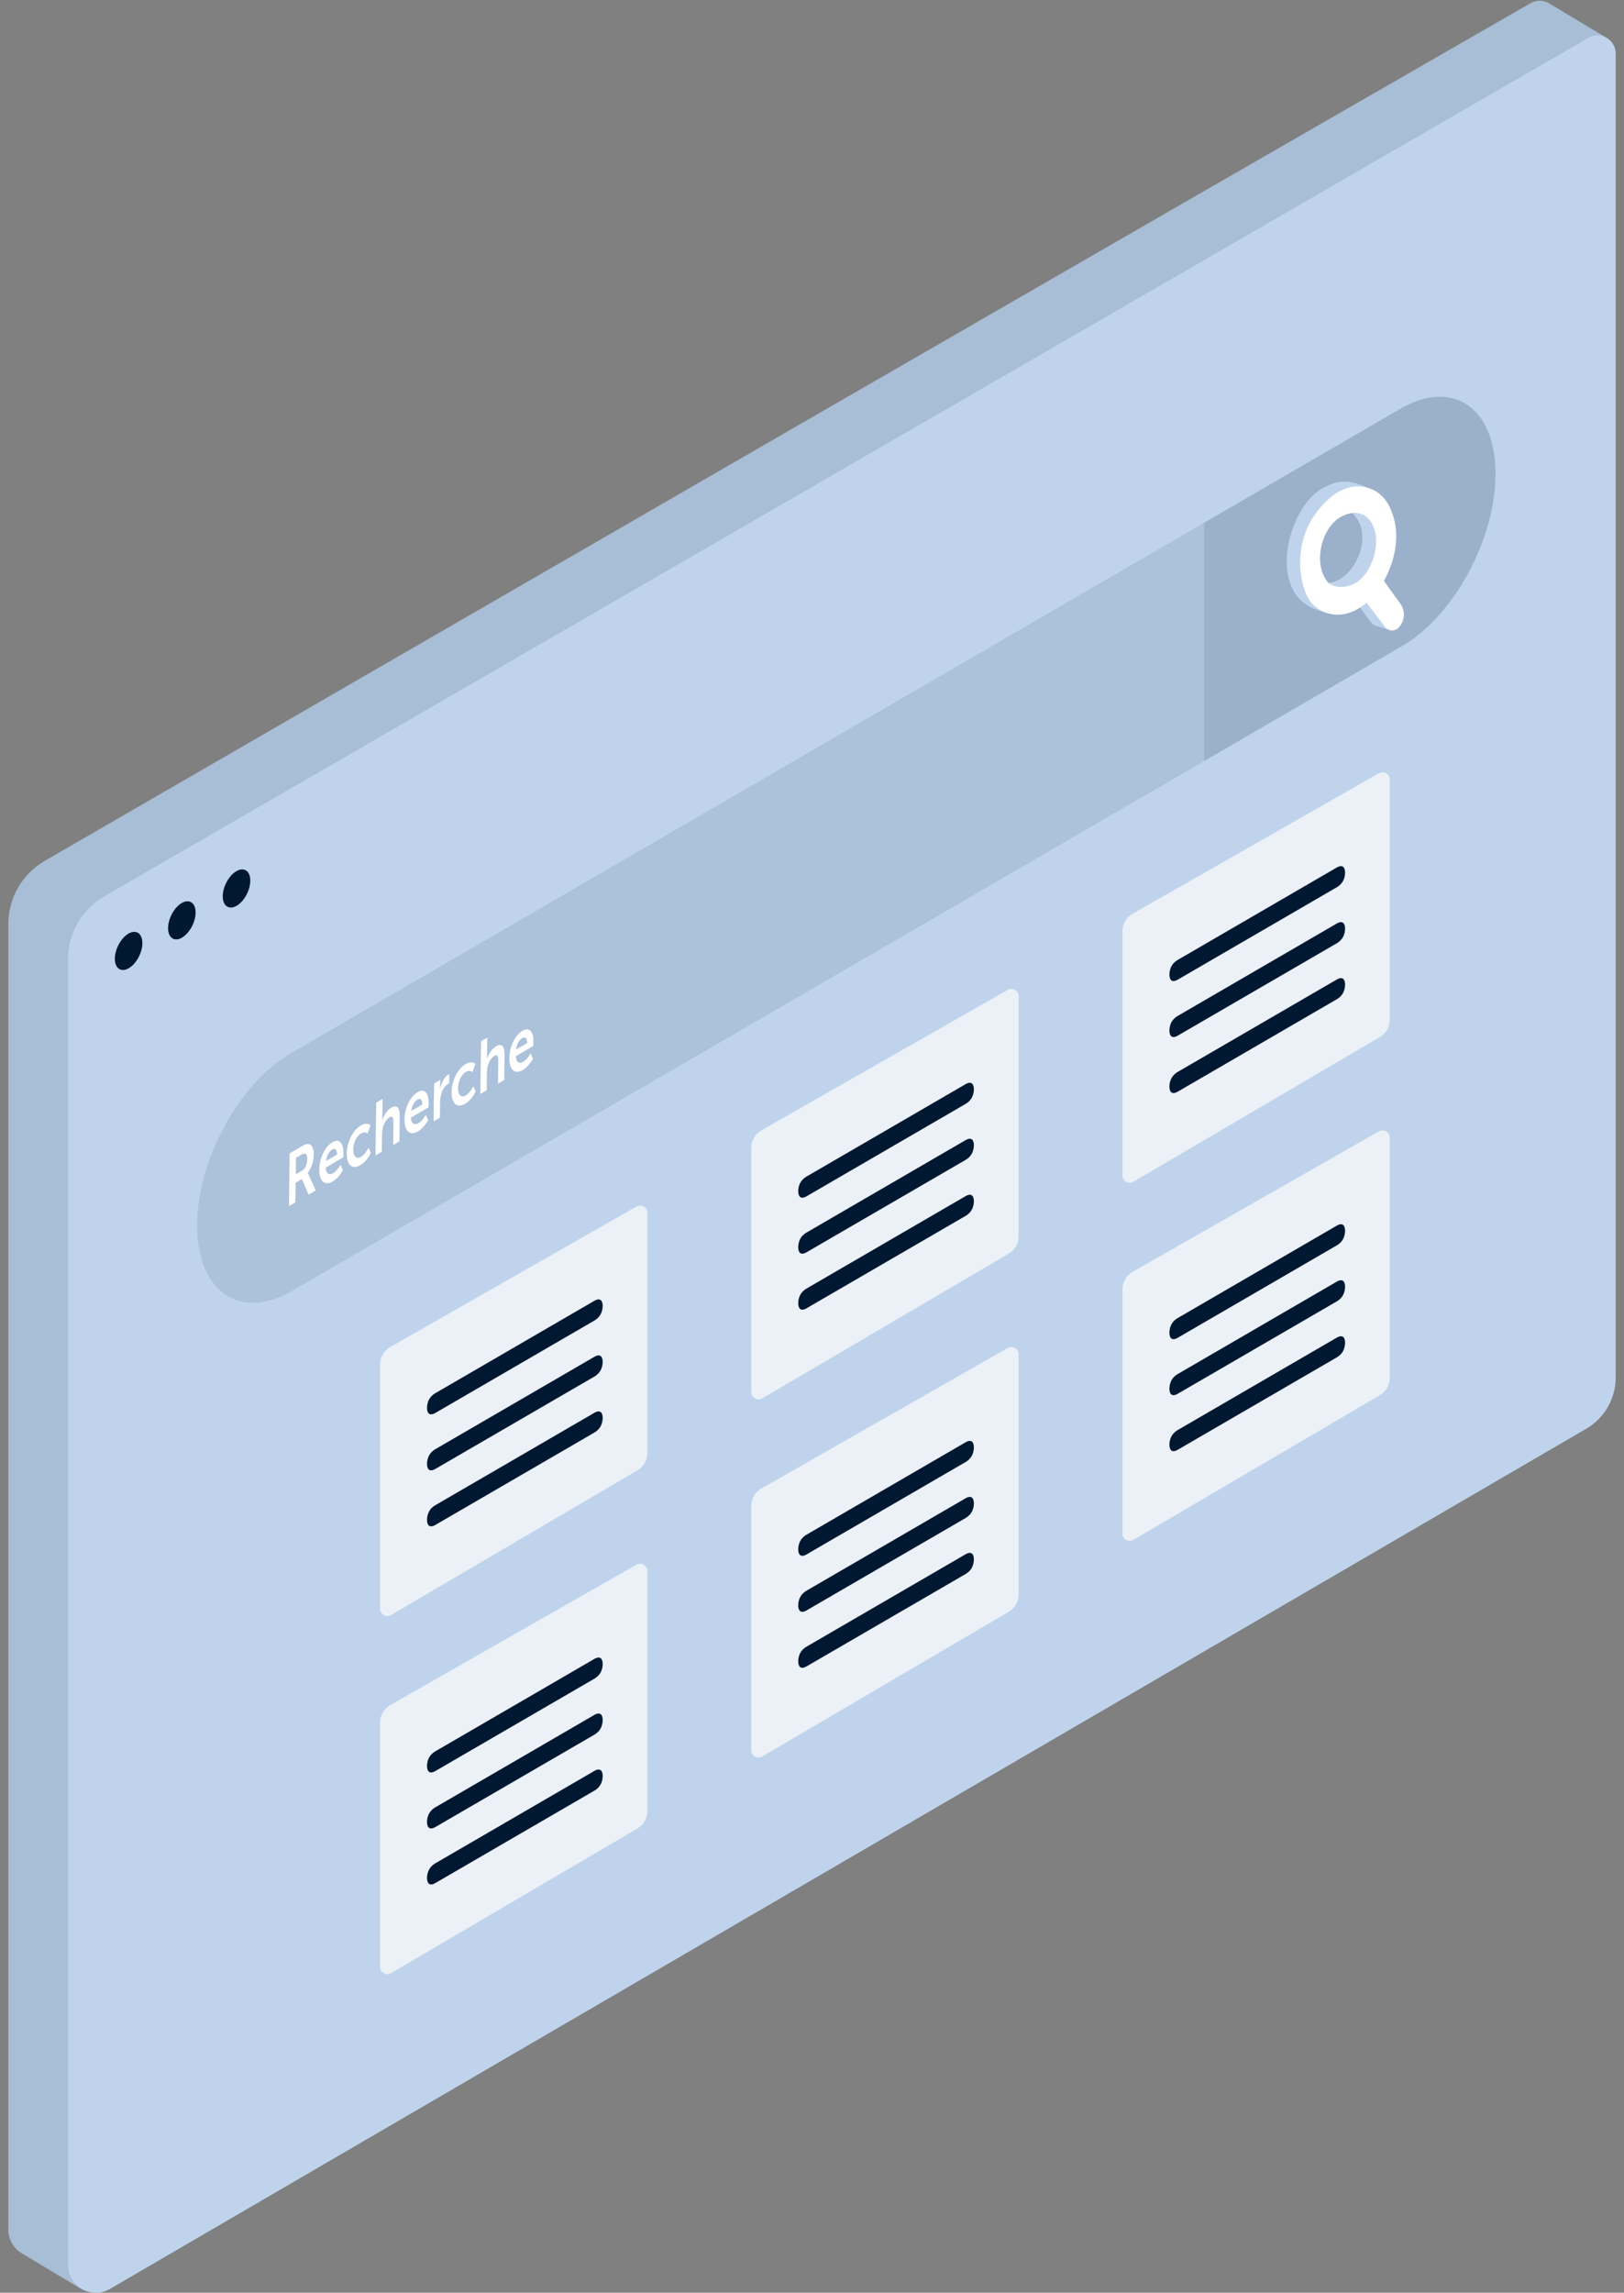 <svg width="163" height="230" viewBox="0 0 163 230" fill="none" xmlns="http://www.w3.org/2000/svg">
<rect x="0" y="0" width="163" height="230" fill="#808080" stroke="none"/>
<g clip-path="url(#clip0_1586_48518)">
<path d="M161.249 3.794C161.249 3.794 161.243 3.79 161.239 3.788C161.236 3.787 161.234 3.785 161.23 3.783C161.226 3.781 161.224 3.779 161.22 3.777C161.216 3.775 161.214 3.773 161.21 3.771C161.207 3.769 161.205 3.767 161.201 3.765C161.197 3.763 161.195 3.761 161.191 3.759C161.187 3.758 161.185 3.756 161.182 3.754C161.178 3.752 161.176 3.75 161.172 3.748C161.168 3.746 161.166 3.744 161.162 3.742C161.158 3.74 161.156 3.738 161.153 3.736C161.149 3.734 161.147 3.732 161.143 3.731C161.139 3.729 161.137 3.727 161.133 3.725C161.129 3.723 161.127 3.721 161.124 3.719C161.12 3.717 161.118 3.715 161.114 3.713C161.11 3.711 161.108 3.709 161.104 3.707C161.1 3.705 161.099 3.704 161.095 3.702C161.091 3.7 161.089 3.698 161.085 3.696C161.081 3.694 161.079 3.692 161.075 3.69C161.072 3.688 161.07 3.686 161.066 3.684C161.062 3.682 161.06 3.68 161.056 3.678C161.052 3.676 161.05 3.675 161.046 3.673C161.043 3.671 161.041 3.669 161.037 3.667C161.033 3.665 161.031 3.663 161.027 3.661C161.023 3.659 161.021 3.657 161.017 3.655C161.014 3.653 161.012 3.651 161.008 3.649C161.004 3.648 161.002 3.646 160.998 3.644C160.994 3.642 160.992 3.64 160.989 3.638C160.985 3.636 160.983 3.634 160.979 3.632C160.975 3.63 160.973 3.628 160.969 3.626C160.965 3.624 160.963 3.622 160.96 3.621C160.956 3.619 160.954 3.617 160.95 3.615C160.946 3.613 160.944 3.611 160.94 3.609C160.936 3.607 160.935 3.605 160.931 3.603C160.927 3.601 160.925 3.599 160.921 3.597C160.917 3.595 160.915 3.594 160.911 3.592C160.908 3.59 160.906 3.588 160.902 3.586C160.898 3.584 160.896 3.582 160.892 3.58C160.888 3.578 160.886 3.576 160.882 3.574C160.879 3.572 160.877 3.57 160.873 3.568C160.869 3.567 160.867 3.565 160.863 3.563C160.859 3.561 160.857 3.559 160.853 3.557C160.85 3.555 160.848 3.553 160.844 3.551C160.84 3.549 160.838 3.547 160.834 3.545C160.83 3.543 160.828 3.541 160.825 3.539C160.821 3.538 160.819 3.536 160.815 3.534C160.811 3.532 160.809 3.53 160.805 3.528C160.801 3.526 160.799 3.524 160.796 3.522C160.792 3.52 160.79 3.518 160.786 3.516C160.782 3.514 160.78 3.512 160.776 3.511C160.772 3.509 160.77 3.507 160.767 3.505C160.763 3.503 160.761 3.501 160.757 3.499C160.753 3.497 160.751 3.495 160.747 3.493C160.743 3.491 160.742 3.489 160.738 3.487C160.734 3.485 160.732 3.484 160.728 3.482C160.724 3.48 160.722 3.478 160.718 3.476C160.715 3.474 160.713 3.472 160.709 3.47C160.705 3.468 160.703 3.466 160.699 3.464C160.695 3.462 160.693 3.46 160.689 3.458C160.686 3.457 160.684 3.455 160.68 3.453C160.676 3.451 160.674 3.449 160.67 3.447C160.666 3.445 160.664 3.443 160.66 3.441C160.657 3.441 160.655 3.437 160.651 3.435C160.647 3.433 160.645 3.431 160.641 3.429C160.637 3.428 160.635 3.426 160.632 3.424C160.628 3.422 160.626 3.42 160.622 3.418C160.618 3.416 160.616 3.414 160.612 3.412C160.608 3.41 160.606 3.408 160.603 3.406C160.599 3.404 160.597 3.402 160.593 3.401C160.589 3.399 160.587 3.397 160.583 3.395C160.579 3.393 160.577 3.391 160.574 3.389C160.57 3.387 160.568 3.385 160.564 3.383C160.56 3.381 160.558 3.379 160.554 3.377C160.55 3.375 160.549 3.374 160.545 3.372C160.541 3.37 160.539 3.368 160.535 3.366C160.531 3.364 160.529 3.362 160.525 3.36C160.522 3.358 160.52 3.356 160.516 3.354C160.512 3.352 160.51 3.35 160.506 3.348C160.502 3.346 160.5 3.345 160.496 3.343C160.493 3.341 160.491 3.339 160.487 3.337C160.483 3.335 160.481 3.333 160.477 3.331C160.473 3.329 160.471 3.327 160.467 3.325C160.464 3.323 160.462 3.321 160.458 3.319C160.454 3.318 160.452 3.316 160.448 3.314C160.444 3.312 160.442 3.31 160.439 3.308C160.435 3.306 160.433 3.304 160.429 3.302C160.425 3.3 160.423 3.298 160.419 3.296C160.415 3.294 160.413 3.292 160.41 3.291C160.406 3.289 160.404 3.287 160.4 3.285C160.396 3.283 160.394 3.281 160.39 3.279C160.386 3.277 160.385 3.275 160.381 3.273C160.377 3.271 160.375 3.269 160.371 3.267C160.367 3.265 160.365 3.264 160.361 3.262C160.358 3.26 160.356 3.258 160.352 3.256C160.348 3.254 160.346 3.252 160.342 3.25C160.338 3.248 160.336 3.246 160.332 3.244C160.329 3.242 160.327 3.24 160.323 3.238C160.319 3.236 160.317 3.235 160.313 3.233C160.309 3.231 160.307 3.229 160.303 3.227C160.3 3.225 160.298 3.223 160.294 3.221C160.29 3.219 160.288 3.217 160.284 3.215C160.28 3.213 160.278 3.211 160.275 3.209C160.271 3.208 160.269 3.206 160.265 3.204C160.261 3.202 160.259 3.2 160.255 3.198C160.251 3.198 160.249 3.194 160.246 3.192C160.242 3.19 160.24 3.188 160.236 3.186C160.232 3.184 160.23 3.182 160.226 3.181C160.222 3.179 160.22 3.177 160.217 3.175C160.213 3.173 160.211 3.171 160.207 3.169C160.203 3.167 160.201 3.165 160.197 3.163C160.193 3.161 160.192 3.159 160.188 3.157C160.184 3.155 160.182 3.154 160.178 3.152C160.174 3.15 160.172 3.148 160.168 3.146C160.165 3.144 160.163 3.142 160.159 3.14C160.155 3.138 160.153 3.136 160.149 3.134C160.145 3.132 160.143 3.13 160.139 3.128C160.136 3.127 160.134 3.125 160.13 3.123C160.126 3.121 160.124 3.119 160.12 3.117C160.116 3.115 160.114 3.113 160.11 3.111C160.107 3.109 160.105 3.107 160.101 3.105C160.097 3.103 160.095 3.101 160.091 3.099C160.087 3.098 160.085 3.096 160.082 3.094C160.078 3.092 160.076 3.09 160.072 3.088C160.068 3.086 160.066 3.084 160.062 3.082C160.058 3.08 160.056 3.078 160.053 3.076C160.049 3.074 160.047 3.072 160.043 3.071C160.039 3.069 160.037 3.067 160.033 3.065C160.029 3.063 160.028 3.061 160.024 3.059C160.02 3.057 160.018 3.055 160.014 3.053C160.01 3.051 160.008 3.049 160.004 3.047C160 3.045 159.999 3.044 159.995 3.042C159.991 3.04 159.989 3.038 159.985 3.036C159.981 3.034 159.979 3.032 159.975 3.03C159.972 3.028 159.97 3.026 159.966 3.024C159.962 3.022 159.96 3.02 159.956 3.018C159.952 3.017 159.95 3.015 159.946 3.013C159.943 3.011 159.941 3.009 159.937 3.007C159.933 3.005 159.931 3.003 159.927 3.001C159.923 2.999 159.921 2.997 159.917 2.995C159.914 2.993 159.912 2.991 159.908 2.989C159.904 2.988 159.902 2.986 159.898 2.984C159.894 2.982 159.892 2.98 159.889 2.978C159.885 2.976 159.883 2.974 159.879 2.972C159.875 2.97 159.873 2.968 159.869 2.966C159.865 2.964 159.863 2.962 159.86 2.961C159.856 2.959 159.854 2.957 159.85 2.955C159.846 2.955 159.844 2.951 159.84 2.949C159.836 2.947 159.835 2.945 159.831 2.943C159.827 2.941 159.825 2.939 159.821 2.937C159.817 2.935 159.815 2.934 159.811 2.932C159.808 2.93 159.806 2.928 159.802 2.926C159.798 2.924 159.796 2.922 159.792 2.92C159.788 2.918 159.786 2.916 159.782 2.914C159.779 2.912 159.777 2.91 159.773 2.908C159.769 2.906 159.767 2.905 159.763 2.903C159.759 2.901 159.757 2.899 159.753 2.897C159.75 2.895 159.748 2.893 159.744 2.891C159.74 2.889 159.738 2.887 159.734 2.885C159.73 2.883 159.728 2.881 159.725 2.879C159.721 2.878 159.719 2.876 159.715 2.874C159.711 2.872 159.709 2.87 159.705 2.868C159.701 2.866 159.699 2.864 159.696 2.862C159.692 2.86 159.69 2.858 159.686 2.856C159.682 2.854 159.68 2.852 159.676 2.851C159.672 2.849 159.67 2.847 159.667 2.845C159.663 2.843 159.661 2.841 159.657 2.839C159.653 2.837 159.651 2.835 159.647 2.833C159.643 2.831 159.642 2.829 159.638 2.827C159.634 2.825 159.632 2.824 159.628 2.822C159.624 2.82 159.622 2.818 159.618 2.816C159.615 2.814 159.613 2.812 159.609 2.81C159.605 2.808 159.603 2.806 159.599 2.804C159.595 2.802 159.593 2.8 159.589 2.798C159.586 2.797 159.584 2.795 159.58 2.793C159.576 2.791 159.574 2.789 159.57 2.787C159.566 2.785 159.564 2.783 159.56 2.781C159.557 2.779 159.555 2.777 159.551 2.775C159.547 2.773 159.545 2.771 159.541 2.769C159.537 2.768 159.535 2.766 159.532 2.764C159.528 2.762 159.526 2.76 159.522 2.758C159.518 2.756 159.516 2.754 159.512 2.752C159.508 2.75 159.506 2.748 159.503 2.746C159.499 2.744 159.497 2.742 159.493 2.741C159.489 2.739 159.487 2.737 159.483 2.735C159.479 2.733 159.478 2.731 159.474 2.729C159.47 2.727 159.468 2.725 159.464 2.723C159.46 2.721 159.458 2.719 159.454 2.717C159.451 2.715 159.449 2.714 159.445 2.712C159.441 2.712 159.439 2.708 159.435 2.706C159.431 2.704 159.429 2.702 159.425 2.7C159.422 2.698 159.42 2.696 159.416 2.694C159.412 2.692 159.41 2.69 159.406 2.688C159.402 2.687 159.4 2.685 159.396 2.683C159.393 2.681 159.391 2.679 159.387 2.677C159.383 2.675 159.381 2.673 159.377 2.671C159.373 2.669 159.371 2.667 159.368 2.665C159.364 2.663 159.362 2.661 159.358 2.659C159.354 2.658 159.352 2.656 159.348 2.654C159.344 2.652 159.342 2.65 159.339 2.648C159.335 2.646 159.333 2.644 159.329 2.642C159.325 2.64 159.323 2.638 159.319 2.636C159.315 2.634 159.313 2.632 159.31 2.631C159.306 2.629 159.304 2.627 159.3 2.625C159.296 2.623 159.294 2.621 159.29 2.619C159.286 2.617 159.285 2.615 159.281 2.613C159.277 2.611 159.275 2.609 159.271 2.607C159.267 2.605 159.265 2.604 159.261 2.602C159.258 2.6 159.256 2.598 159.252 2.596C159.248 2.594 159.246 2.592 159.242 2.59C159.238 2.588 159.236 2.586 159.232 2.584C159.229 2.582 159.227 2.58 159.223 2.578C159.219 2.577 159.217 2.575 159.213 2.573C159.209 2.571 159.207 2.569 159.203 2.567C159.2 2.565 159.198 2.563 159.194 2.561C159.19 2.559 159.188 2.557 159.184 2.555C159.18 2.553 159.178 2.551 159.175 2.549C159.171 2.548 159.169 2.546 159.165 2.544C159.161 2.542 159.159 2.54 159.155 2.538C159.151 2.536 159.149 2.534 159.146 2.532C159.142 2.53 159.14 2.528 159.136 2.526C159.132 2.524 159.13 2.522 159.126 2.521C159.122 2.519 159.12 2.517 159.117 2.515C159.113 2.513 159.111 2.511 159.107 2.509C159.103 2.507 159.101 2.505 159.097 2.503C159.093 2.501 159.092 2.499 159.088 2.497C159.084 2.495 159.082 2.494 159.078 2.492C159.074 2.49 159.072 2.488 159.068 2.486C159.065 2.484 159.063 2.482 159.059 2.48C159.055 2.478 159.053 2.476 159.049 2.474C159.045 2.472 159.043 2.47 159.039 2.468C159.036 2.468 159.034 2.465 159.03 2.463C159.026 2.461 159.024 2.459 159.02 2.457C159.016 2.455 159.014 2.453 159.01 2.451C159.007 2.449 159.005 2.447 159.001 2.445C158.997 2.443 158.995 2.441 158.991 2.439C158.987 2.438 158.985 2.436 158.982 2.434C158.978 2.432 158.976 2.43 158.972 2.428C158.968 2.426 158.966 2.424 158.962 2.422C158.958 2.42 158.956 2.418 158.953 2.416C158.949 2.414 158.947 2.412 158.943 2.411C158.939 2.409 158.937 2.407 158.933 2.405C158.929 2.403 158.928 2.401 158.924 2.399C158.92 2.397 158.918 2.395 158.914 2.393C158.91 2.391 158.908 2.389 158.904 2.387C158.9 2.385 158.899 2.384 158.895 2.382C158.891 2.38 158.889 2.378 158.885 2.376C158.881 2.374 158.879 2.372 158.875 2.37C158.872 2.368 158.87 2.366 158.866 2.364C158.862 2.362 158.86 2.36 158.856 2.358C158.852 2.357 158.85 2.355 158.846 2.353C158.843 2.351 158.841 2.349 158.837 2.347C158.833 2.345 158.831 2.343 158.827 2.341C158.823 2.339 158.821 2.337 158.818 2.335C158.814 2.333 158.812 2.331 158.808 2.329C158.804 2.328 158.802 2.326 158.798 2.324C158.794 2.322 158.792 2.32 158.789 2.318C158.785 2.316 158.783 2.314 158.779 2.312C158.775 2.31 158.773 2.308 158.769 2.306C158.765 2.304 158.763 2.302 158.76 2.301C158.756 2.299 158.754 2.297 158.75 2.295C158.746 2.293 158.744 2.291 158.74 2.289C158.736 2.287 158.735 2.285 158.731 2.283C158.727 2.281 158.725 2.279 158.721 2.277C158.717 2.275 158.715 2.274 158.711 2.272C158.708 2.27 158.706 2.268 158.702 2.266C158.698 2.264 158.696 2.262 158.692 2.26C158.688 2.258 158.686 2.256 158.682 2.254C158.679 2.252 158.677 2.25 158.673 2.248C158.669 2.247 158.667 2.245 158.663 2.243C158.659 2.241 158.657 2.239 158.653 2.237C158.65 2.235 158.648 2.233 158.644 2.231C158.64 2.229 158.638 2.227 158.634 2.225C158.63 2.225 158.628 2.221 158.625 2.219C158.621 2.218 158.619 2.216 158.615 2.214C158.611 2.212 158.609 2.21 158.605 2.208C158.601 2.206 158.599 2.204 158.596 2.202C158.592 2.2 158.59 2.198 158.586 2.196C158.582 2.194 158.58 2.192 158.576 2.191C158.572 2.189 158.57 2.187 158.567 2.185C158.563 2.183 158.561 2.181 158.557 2.179C158.553 2.177 158.551 2.175 158.547 2.173C158.543 2.171 158.542 2.169 158.538 2.167C158.534 2.165 158.532 2.164 158.528 2.162C158.524 2.16 158.522 2.158 158.518 2.156C158.515 2.154 158.513 2.152 158.509 2.15C158.505 2.148 158.503 2.146 158.499 2.144C158.495 2.142 158.493 2.14 158.489 2.138C158.486 2.137 158.484 2.135 158.48 2.133C158.476 2.131 158.474 2.129 158.47 2.127C158.466 2.125 158.464 2.123 158.46 2.121C158.457 2.119 158.455 2.117 158.451 2.115C158.447 2.113 158.445 2.111 158.441 2.11C158.437 2.108 158.435 2.106 158.432 2.104C158.428 2.102 158.426 2.1 158.422 2.098C158.418 2.096 158.416 2.094 158.412 2.092C158.408 2.09 158.406 2.088 158.403 2.086C158.399 2.084 158.397 2.082 158.393 2.081C158.389 2.079 158.387 2.077 158.383 2.075C158.379 2.073 158.378 2.071 158.374 2.069C158.37 2.067 158.368 2.065 158.364 2.063C158.36 2.061 158.358 2.059 158.354 2.057C158.351 2.055 158.349 2.054 158.345 2.052C158.341 2.05 158.339 2.048 158.335 2.046C158.331 2.044 158.329 2.042 158.325 2.04C158.322 2.038 158.32 2.036 158.316 2.034C158.312 2.032 158.31 2.03 158.306 2.028C158.302 2.027 158.3 2.025 158.296 2.023C158.293 2.021 158.291 2.019 158.287 2.017C158.283 2.015 158.281 2.013 158.277 2.011C158.273 2.009 158.271 2.007 158.268 2.005C158.264 2.003 158.262 2.001 158.258 2C158.254 1.998 158.252 1.996 158.248 1.994C158.244 1.992 158.242 1.99 158.239 1.988C158.235 1.986 158.233 1.984 158.229 1.982C158.225 1.982 158.223 1.978 158.219 1.976C158.215 1.974 158.213 1.972 158.21 1.971C158.206 1.969 158.204 1.967 158.2 1.965C158.196 1.963 158.194 1.961 158.19 1.959C158.186 1.957 158.185 1.955 158.181 1.953C158.177 1.951 158.175 1.949 158.171 1.947C158.167 1.945 158.165 1.944 158.161 1.942C158.158 1.94 158.156 1.938 158.152 1.936C158.148 1.934 158.146 1.932 158.142 1.93C158.138 1.928 158.136 1.926 158.132 1.924C158.129 1.922 158.127 1.92 158.123 1.918C158.119 1.917 158.117 1.915 158.113 1.913C158.109 1.911 158.107 1.909 158.103 1.907C158.1 1.905 158.098 1.903 158.094 1.901C158.09 1.899 158.088 1.897 158.084 1.895C158.08 1.893 158.078 1.891 158.075 1.889C158.071 1.888 158.069 1.886 158.065 1.884C158.061 1.882 158.059 1.88 158.055 1.878C158.051 1.876 158.049 1.874 158.046 1.872C158.042 1.87 158.04 1.868 158.036 1.866C158.032 1.864 158.03 1.862 158.026 1.861C158.022 1.859 158.021 1.857 158.017 1.855C158.013 1.853 158.011 1.851 158.007 1.849C158.003 1.847 158.001 1.845 157.997 1.843C157.993 1.841 157.992 1.839 157.988 1.837C157.984 1.835 157.982 1.834 157.978 1.832C157.974 1.83 157.972 1.828 157.968 1.826C157.965 1.824 157.963 1.822 157.959 1.82C157.955 1.818 157.953 1.816 157.949 1.814C157.945 1.812 157.943 1.81 157.939 1.808C157.936 1.807 157.934 1.805 157.93 1.803C157.926 1.801 157.924 1.799 157.92 1.797C157.916 1.795 157.914 1.793 157.911 1.791C157.907 1.789 157.905 1.787 157.901 1.785C157.897 1.783 157.895 1.781 157.891 1.78C157.887 1.778 157.885 1.776 157.882 1.774C157.878 1.772 157.876 1.77 157.872 1.768C157.868 1.766 157.866 1.764 157.862 1.762C157.858 1.76 157.856 1.758 157.853 1.756C157.849 1.754 157.847 1.752 157.843 1.751C157.839 1.749 157.837 1.747 157.833 1.745C157.829 1.743 157.828 1.741 157.824 1.739C157.82 1.739 157.818 1.735 157.814 1.733C157.81 1.731 157.808 1.729 157.804 1.727C157.801 1.725 157.799 1.724 157.795 1.722C157.791 1.72 157.789 1.718 157.785 1.716C157.781 1.714 157.779 1.712 157.775 1.71C157.772 1.708 157.77 1.706 157.766 1.704C157.762 1.702 157.76 1.7 157.756 1.698C157.752 1.697 157.75 1.695 157.746 1.693C157.743 1.691 157.741 1.689 157.737 1.687C157.733 1.685 157.731 1.683 157.727 1.681C157.723 1.679 157.721 1.677 157.718 1.675C157.714 1.673 157.712 1.671 157.708 1.669C157.704 1.668 157.702 1.666 157.698 1.664C157.694 1.662 157.692 1.66 157.689 1.658C157.685 1.656 157.683 1.654 157.679 1.652C157.675 1.65 157.673 1.648 157.669 1.646C157.665 1.644 157.663 1.642 157.66 1.641C157.656 1.639 157.654 1.637 157.65 1.635C157.646 1.633 157.644 1.631 157.64 1.629C157.636 1.627 157.635 1.625 157.631 1.623C157.627 1.621 157.625 1.619 157.621 1.617C157.617 1.615 157.615 1.614 157.611 1.612C157.608 1.61 157.606 1.608 157.602 1.606C157.598 1.604 157.596 1.602 157.592 1.6C157.588 1.598 157.586 1.596 157.582 1.594C157.579 1.592 157.577 1.59 157.573 1.588C157.569 1.587 157.567 1.585 157.563 1.583C157.559 1.581 157.557 1.579 157.553 1.577C157.55 1.575 157.548 1.573 157.544 1.571C157.54 1.569 157.538 1.567 157.534 1.565C157.53 1.563 157.528 1.561 157.525 1.56C157.521 1.558 157.519 1.556 157.515 1.554C157.511 1.552 157.509 1.55 157.505 1.548C157.501 1.546 157.499 1.544 157.496 1.542C157.492 1.54 157.49 1.538 157.486 1.536C157.482 1.534 157.48 1.532 157.476 1.531C157.472 1.529 157.471 1.527 157.467 1.525C157.463 1.523 157.461 1.521 157.457 1.519C157.453 1.517 157.451 1.515 157.447 1.513C157.443 1.511 157.442 1.509 157.438 1.507C157.434 1.505 157.432 1.504 157.428 1.502C157.424 1.5 157.422 1.498 157.418 1.496C157.415 1.496 157.413 1.492 157.409 1.49C157.405 1.488 157.403 1.486 157.399 1.484C157.395 1.482 157.393 1.48 157.389 1.478C157.386 1.477 157.384 1.475 157.38 1.473C157.376 1.471 157.374 1.469 157.37 1.467C157.366 1.465 157.364 1.463 157.361 1.461C157.357 1.459 157.355 1.457 157.351 1.455C157.347 1.453 157.345 1.451 157.341 1.45C157.337 1.448 157.335 1.446 157.332 1.444C157.328 1.442 157.326 1.44 157.322 1.438C157.318 1.436 157.316 1.434 157.312 1.432C157.308 1.43 157.306 1.428 157.303 1.426C157.299 1.424 157.297 1.422 157.293 1.421C157.289 1.419 157.287 1.417 157.283 1.415C157.279 1.413 157.278 1.411 157.274 1.409C157.27 1.407 157.268 1.405 157.264 1.403C157.26 1.401 157.258 1.399 157.254 1.397C157.251 1.395 157.249 1.394 157.245 1.392C157.241 1.39 157.239 1.388 157.235 1.386C157.231 1.384 157.229 1.382 157.225 1.38C157.222 1.378 157.22 1.376 157.216 1.374C157.212 1.372 157.21 1.37 157.206 1.368C157.202 1.367 157.2 1.365 157.196 1.363C157.193 1.361 157.191 1.359 157.187 1.357C157.183 1.355 157.181 1.353 157.177 1.351C157.173 1.349 157.171 1.347 157.168 1.345C157.164 1.343 157.162 1.341 157.158 1.339C157.154 1.338 157.152 1.336 157.148 1.334C157.144 1.332 157.142 1.33 157.139 1.328C157.135 1.326 157.133 1.324 157.129 1.322C157.125 1.32 157.123 1.318 157.119 1.316C157.115 1.314 157.113 1.312 157.11 1.311C157.106 1.309 157.104 1.307 157.1 1.305C157.096 1.303 157.094 1.301 157.09 1.299C157.086 1.297 157.085 1.295 157.081 1.293C157.077 1.291 157.075 1.289 157.071 1.287C157.067 1.285 157.065 1.284 157.061 1.282C157.058 1.28 157.056 1.278 157.052 1.276C157.048 1.274 157.046 1.272 157.042 1.27C157.038 1.268 157.036 1.266 157.032 1.264C157.029 1.262 157.027 1.26 157.023 1.258C157.019 1.257 157.017 1.255 157.013 1.253C157.009 1.251 157.007 1.249 157.003 1.247C157 1.245 156.998 1.243 156.994 1.241C156.99 1.239 156.988 1.237 156.984 1.235C156.98 1.233 156.978 1.231 156.975 1.23C156.971 1.228 156.969 1.226 156.965 1.224C156.961 1.222 156.959 1.22 156.955 1.218C156.951 1.216 156.949 1.214 156.946 1.212C156.942 1.21 156.94 1.208 156.936 1.206C156.932 1.204 156.93 1.202 156.926 1.201C156.922 1.199 156.921 1.197 156.917 1.195C156.913 1.193 156.911 1.191 156.907 1.189C156.903 1.187 156.901 1.185 156.897 1.183C156.894 1.181 156.892 1.179 156.888 1.177C156.884 1.175 156.882 1.174 156.878 1.172C156.874 1.17 156.872 1.168 156.868 1.166C156.865 1.164 156.863 1.162 156.859 1.16C156.855 1.158 156.853 1.156 156.849 1.154C156.845 1.152 156.843 1.15 156.839 1.148C156.836 1.147 156.834 1.145 156.83 1.143C156.826 1.141 156.824 1.139 156.82 1.137C156.816 1.135 156.814 1.133 156.811 1.131C156.807 1.129 156.805 1.127 156.801 1.125C156.797 1.123 156.795 1.121 156.791 1.119C156.787 1.118 156.785 1.116 156.782 1.114C156.778 1.112 156.776 1.11 156.772 1.108C156.768 1.106 156.766 1.104 156.762 1.102C156.758 1.1 156.756 1.098 156.753 1.096C156.749 1.094 156.747 1.092 156.743 1.091C156.739 1.089 156.737 1.087 156.733 1.085C156.729 1.083 156.728 1.081 156.724 1.079C156.72 1.077 156.718 1.075 156.714 1.073C156.71 1.071 156.708 1.069 156.704 1.067C156.701 1.065 156.699 1.064 156.695 1.062C156.691 1.06 156.689 1.058 156.685 1.056C156.681 1.054 156.679 1.052 156.675 1.05C156.672 1.048 156.67 1.046 156.666 1.044C156.662 1.042 156.66 1.04 156.656 1.038C156.652 1.037 156.65 1.035 156.646 1.033C156.643 1.031 156.641 1.029 156.637 1.027C156.633 1.025 156.631 1.023 156.627 1.021C156.623 1.019 156.621 1.017 156.618 1.015C156.614 1.013 156.612 1.011 156.608 1.01C156.604 1.008 156.602 1.006 156.598 1.004C156.594 1.002 156.592 1 156.589 0.998C156.585 0.996 156.583 0.994 156.579 0.992C156.575 0.99 156.573 0.988 156.569 0.986C156.565 0.984 156.564 0.982 156.56 0.981C156.556 0.979 156.554 0.977 156.55 0.975C156.546 0.973 156.544 0.971 156.54 0.969C156.536 0.967 156.535 0.965 156.531 0.963C156.527 0.961 156.525 0.959 156.521 0.957C156.517 0.955 156.515 0.954 156.511 0.952C156.508 0.95 156.506 0.948 156.502 0.946C156.498 0.944 156.496 0.942 156.492 0.94C156.488 0.938 156.486 0.936 156.482 0.934C156.479 0.932 156.477 0.93 156.473 0.928C156.469 0.927 156.467 0.925 156.463 0.923C156.459 0.921 156.457 0.919 156.454 0.917C156.45 0.915 156.448 0.913 156.444 0.911C156.44 0.909 156.438 0.907 156.434 0.905C156.43 0.903 156.428 0.901 156.425 0.9C156.421 0.898 156.419 0.896 156.415 0.894C156.411 0.892 156.409 0.89 156.405 0.888C156.401 0.886 156.399 0.884 156.396 0.882C156.392 0.88 156.39 0.878 156.386 0.876C156.382 0.874 156.38 0.872 156.376 0.871C156.372 0.869 156.371 0.867 156.367 0.865C156.363 0.863 156.361 0.861 156.357 0.859C156.353 0.857 156.351 0.855 156.347 0.853C156.344 0.851 156.342 0.849 156.338 0.847C156.334 0.845 156.332 0.844 156.328 0.842C156.324 0.84 156.322 0.838 156.318 0.836C156.315 0.834 156.313 0.832 156.309 0.83C156.305 0.828 156.303 0.826 156.299 0.824C156.295 0.822 156.293 0.82 156.289 0.818C156.286 0.817 156.284 0.815 156.28 0.813C156.276 0.811 156.274 0.809 156.27 0.807C156.266 0.805 156.264 0.803 156.261 0.801C156.257 0.799 156.255 0.797 156.251 0.795C156.247 0.793 156.245 0.791 156.241 0.79C156.237 0.788 156.235 0.786 156.232 0.784C156.228 0.782 156.226 0.78 156.222 0.778C156.218 0.776 156.216 0.774 156.212 0.772C156.208 0.77 156.206 0.768 156.203 0.766C156.199 0.764 156.197 0.762 156.193 0.761C156.189 0.759 156.187 0.757 156.183 0.755C156.179 0.753 156.178 0.751 156.174 0.749C156.17 0.747 156.168 0.745 156.164 0.743C156.16 0.741 156.158 0.739 156.154 0.737C156.151 0.735 156.149 0.734 156.145 0.732C156.141 0.73 156.139 0.728 156.135 0.726C156.131 0.724 156.129 0.722 156.125 0.72C156.122 0.718 156.12 0.716 156.116 0.714C156.112 0.712 156.11 0.71 156.106 0.708C156.102 0.707 156.1 0.705 156.096 0.703C156.093 0.701 156.091 0.699 156.087 0.697C156.083 0.695 156.081 0.693 156.077 0.691C156.073 0.689 156.071 0.687 156.068 0.685C156.064 0.683 156.062 0.681 156.058 0.68C156.054 0.678 156.052 0.676 156.048 0.674C156.044 0.672 156.042 0.67 156.039 0.668C156.035 0.666 156.033 0.664 156.029 0.662C156.025 0.66 156.023 0.658 156.019 0.656C156.015 0.654 156.014 0.652 156.01 0.651C156.006 0.649 156.004 0.647 156 0.645C155.996 0.643 155.994 0.641 155.99 0.639C155.986 0.637 155.985 0.635 155.981 0.633C155.977 0.631 155.975 0.629 155.971 0.627C155.967 0.625 155.965 0.624 155.961 0.622C155.958 0.62 155.956 0.618 155.952 0.616C155.948 0.614 155.946 0.612 155.942 0.61C155.938 0.608 155.936 0.606 155.932 0.604C155.929 0.602 155.927 0.6 155.923 0.598C155.919 0.597 155.917 0.595 155.913 0.593C155.909 0.591 155.907 0.589 155.904 0.587C155.9 0.585 155.898 0.583 155.894 0.581C155.89 0.579 155.888 0.577 155.884 0.575C155.88 0.573 155.878 0.571 155.875 0.57C155.871 0.568 155.869 0.566 155.865 0.564C155.861 0.562 155.859 0.56 155.855 0.558C155.851 0.556 155.849 0.554 155.846 0.552C155.842 0.55 155.84 0.548 155.836 0.546C155.832 0.544 155.83 0.542 155.826 0.541C155.822 0.539 155.821 0.537 155.817 0.535C155.813 0.533 155.811 0.531 155.807 0.529C155.803 0.527 155.801 0.525 155.797 0.523C155.794 0.521 155.792 0.519 155.788 0.517C155.784 0.515 155.782 0.514 155.778 0.512C155.774 0.51 155.772 0.508 155.768 0.506C155.765 0.504 155.763 0.502 155.759 0.5C155.755 0.498 155.753 0.496 155.749 0.494C155.745 0.492 155.743 0.49 155.739 0.488C155.736 0.487 155.734 0.485 155.73 0.483C155.726 0.481 155.724 0.479 155.72 0.477C155.716 0.475 155.714 0.473 155.711 0.471C155.707 0.469 155.705 0.467 155.701 0.465C155.697 0.463 155.695 0.461 155.691 0.46C155.687 0.458 155.685 0.456 155.682 0.454C155.678 0.452 155.676 0.45 155.672 0.448C155.668 0.446 155.666 0.444 155.662 0.442C155.658 0.44 155.656 0.438 155.653 0.436C155.649 0.434 155.647 0.432 155.643 0.431C155.639 0.429 155.637 0.427 155.633 0.425C155.629 0.423 155.628 0.421 155.624 0.419C155.62 0.417 155.618 0.415 155.614 0.413C155.61 0.411 155.608 0.409 155.604 0.407C155.601 0.405 155.599 0.404 155.595 0.402C155.591 0.4 155.589 0.398 155.585 0.396C155.581 0.394 155.579 0.392 155.575 0.39C155.572 0.388 155.57 0.386 155.566 0.384C155.562 0.382 155.56 0.38 155.556 0.378C155.552 0.377 155.55 0.375 155.546 0.373C155.543 0.371 155.541 0.369 155.537 0.367C155.533 0.365 155.531 0.363 155.527 0.361C155.523 0.359 155.521 0.357 155.518 0.355C155.514 0.353 155.512 0.351 155.508 0.35C155.504 0.348 155.502 0.346 155.498 0.344C155.494 0.342 155.492 0.34 155.489 0.338C155.485 0.336 155.483 0.334 155.479 0.332C155.475 0.33 155.473 0.328 155.469 0.326C155.465 0.324 155.464 0.322 155.46 0.321C154.925 0.01 154.238 -0.036 153.626 0.317C103.789 28.951 54.139 57.655 4.491 86.359C2.227 87.667 0.834 90.084 0.834 92.697V223.643C0.834 224.726 1.423 225.604 2.243 226.075C2.247 226.077 2.249 226.079 2.252 226.081C2.256 226.081 2.258 226.085 2.262 226.087C2.266 226.089 2.268 226.09 2.272 226.092C2.276 226.094 2.277 226.096 2.281 226.098C2.285 226.1 2.287 226.102 2.291 226.104C2.295 226.106 2.297 226.108 2.301 226.11C2.304 226.112 2.306 226.114 2.31 226.116C2.314 226.116 2.316 226.119 2.32 226.121C2.324 226.123 2.326 226.125 2.33 226.127C2.333 226.127 2.335 226.131 2.339 226.133C2.343 226.133 2.345 226.137 2.349 226.139C2.353 226.139 2.355 226.143 2.359 226.144C2.362 226.144 2.364 226.148 2.368 226.15C2.372 226.152 2.374 226.154 2.378 226.156C2.382 226.158 2.384 226.16 2.387 226.162C2.391 226.164 2.393 226.166 2.397 226.168C2.401 226.17 2.403 226.172 2.407 226.173C2.411 226.173 2.413 226.177 2.416 226.179C2.42 226.181 2.424 226.183 2.426 226.185C2.43 226.187 2.432 226.189 2.436 226.191C2.44 226.193 2.442 226.195 2.445 226.197C2.449 226.199 2.451 226.2 2.455 226.202C2.459 226.202 2.461 226.206 2.465 226.208C2.469 226.21 2.47 226.212 2.474 226.214C2.478 226.216 2.48 226.218 2.484 226.22C2.488 226.222 2.49 226.224 2.494 226.226C2.497 226.227 2.499 226.229 2.503 226.231C2.507 226.233 2.509 226.235 2.513 226.237C2.517 226.237 2.519 226.241 2.523 226.243C2.526 226.245 2.528 226.247 2.532 226.249C2.536 226.249 2.538 226.253 2.542 226.254C2.546 226.254 2.548 226.258 2.552 226.26C2.555 226.262 2.557 226.264 2.561 226.266C2.565 226.266 2.567 226.27 2.571 226.272C2.575 226.274 2.577 226.276 2.58 226.278C2.584 226.28 2.586 226.281 2.59 226.283C2.594 226.285 2.596 226.287 2.6 226.289C2.604 226.291 2.606 226.293 2.609 226.295C2.613 226.295 2.615 226.299 2.619 226.301C2.623 226.303 2.625 226.305 2.629 226.307C2.633 226.309 2.634 226.31 2.638 226.312C2.642 226.314 2.644 226.316 2.648 226.318C2.652 226.32 2.654 226.322 2.658 226.324C2.662 226.324 2.663 226.328 2.667 226.33C2.671 226.332 2.673 226.334 2.677 226.336C2.681 226.337 2.683 226.339 2.687 226.341C2.69 226.343 2.692 226.345 2.696 226.347C2.7 226.349 2.702 226.351 2.706 226.353C2.71 226.355 2.712 226.357 2.716 226.359C2.719 226.359 2.721 226.363 2.725 226.364C2.729 226.366 2.731 226.368 2.735 226.37C2.739 226.37 2.741 226.374 2.744 226.376C2.748 226.376 2.75 226.38 2.754 226.382C2.758 226.382 2.76 226.386 2.764 226.388C2.768 226.388 2.77 226.392 2.773 226.393C2.777 226.395 2.779 226.397 2.783 226.399C2.787 226.401 2.789 226.403 2.793 226.405C2.797 226.407 2.799 226.409 2.802 226.411C2.806 226.413 2.808 226.415 2.812 226.417C2.816 226.417 2.818 226.42 2.822 226.422C2.826 226.424 2.827 226.426 2.831 226.428C2.835 226.43 2.837 226.432 2.841 226.434C2.845 226.436 2.847 226.438 2.851 226.44C2.854 226.442 2.856 226.444 2.86 226.446C2.864 226.446 2.866 226.449 2.87 226.451C2.874 226.453 2.876 226.455 2.88 226.457C2.883 226.459 2.885 226.461 2.889 226.463C2.893 226.465 2.895 226.467 2.899 226.469C2.903 226.471 2.905 226.473 2.909 226.474C2.912 226.476 2.914 226.478 2.918 226.48C2.922 226.48 2.924 226.484 2.928 226.486C2.932 226.488 2.934 226.49 2.937 226.492C2.941 226.492 2.943 226.496 2.947 226.498C2.951 226.498 2.953 226.501 2.957 226.503C2.961 226.505 2.963 226.507 2.966 226.509C2.97 226.509 2.972 226.513 2.976 226.515C2.98 226.517 2.982 226.519 2.986 226.521C2.99 226.523 2.992 226.525 2.995 226.527C2.999 226.529 3.001 226.53 3.005 226.532C3.009 226.534 3.011 226.536 3.015 226.538C3.019 226.538 3.02 226.542 3.024 226.544C3.028 226.546 3.03 226.548 3.034 226.55C3.038 226.552 3.04 226.554 3.044 226.556C3.047 226.557 3.049 226.559 3.053 226.561C3.057 226.563 3.059 226.565 3.063 226.567C3.067 226.567 3.069 226.571 3.073 226.573C3.076 226.575 3.078 226.577 3.082 226.579C3.086 226.581 3.088 226.583 3.092 226.584C3.096 226.586 3.098 226.588 3.102 226.59C3.105 226.592 3.107 226.594 3.111 226.596C3.115 226.598 3.117 226.6 3.121 226.602C3.125 226.602 3.127 226.606 3.13 226.608C3.134 226.61 3.136 226.612 3.14 226.613C3.144 226.613 3.146 226.617 3.15 226.619C3.154 226.619 3.156 226.623 3.159 226.625C3.163 226.625 3.165 226.629 3.169 226.631C3.173 226.631 3.175 226.635 3.179 226.637C3.183 226.639 3.184 226.64 3.188 226.642C3.192 226.644 3.194 226.646 3.198 226.648C3.202 226.65 3.204 226.652 3.208 226.654C3.212 226.656 3.213 226.658 3.217 226.66C3.221 226.66 3.223 226.664 3.227 226.666C3.231 226.667 3.233 226.669 3.237 226.671C3.24 226.673 3.242 226.675 3.246 226.677C3.25 226.679 3.252 226.681 3.256 226.683C3.26 226.685 3.262 226.687 3.266 226.689C3.269 226.689 3.271 226.693 3.275 226.694C3.279 226.696 3.281 226.698 3.285 226.7C3.289 226.702 3.291 226.704 3.294 226.706C3.298 226.708 3.3 226.71 3.304 226.712C3.308 226.714 3.31 226.716 3.314 226.718C3.318 226.72 3.32 226.721 3.323 226.723C3.327 226.723 3.329 226.727 3.333 226.729C3.337 226.731 3.339 226.733 3.343 226.735C3.347 226.735 3.349 226.739 3.352 226.741C3.356 226.741 3.358 226.745 3.362 226.747C3.366 226.749 3.368 226.75 3.372 226.752C3.376 226.752 3.377 226.756 3.381 226.758C3.385 226.76 3.387 226.762 3.391 226.764C3.395 226.766 3.397 226.768 3.401 226.77C3.404 226.772 3.406 226.774 3.41 226.776C3.414 226.777 3.416 226.779 3.42 226.781C3.424 226.781 3.426 226.785 3.43 226.787C3.433 226.789 3.435 226.791 3.439 226.793C3.443 226.795 3.445 226.797 3.449 226.799C3.453 226.801 3.455 226.803 3.459 226.804C3.462 226.806 3.464 226.808 3.468 226.81C3.472 226.81 3.474 226.814 3.478 226.816C3.482 226.818 3.484 226.82 3.487 226.822C3.491 226.824 3.493 226.826 3.497 226.828C3.501 226.83 3.503 226.832 3.507 226.833C3.511 226.835 3.513 226.837 3.516 226.839C3.52 226.841 3.522 226.843 3.526 226.845C3.53 226.845 3.532 226.849 3.536 226.851C3.54 226.853 3.542 226.855 3.545 226.857C3.549 226.857 3.551 226.86 3.555 226.862C3.559 226.862 3.561 226.866 3.565 226.868C3.569 226.868 3.57 226.872 3.574 226.874C3.578 226.874 3.58 226.878 3.584 226.88C3.588 226.882 3.59 226.884 3.594 226.886C3.597 226.887 3.599 226.889 3.603 226.891C3.607 226.893 3.609 226.895 3.613 226.897C3.617 226.899 3.619 226.901 3.623 226.903C3.626 226.905 3.628 226.907 3.632 226.909C3.636 226.911 3.638 226.913 3.642 226.914C3.646 226.916 3.648 226.918 3.651 226.92C3.655 226.922 3.657 226.924 3.661 226.926C3.665 226.928 3.667 226.93 3.671 226.932C3.675 226.932 3.677 226.936 3.68 226.938C3.684 226.94 3.686 226.941 3.69 226.943C3.694 226.945 3.696 226.947 3.7 226.949C3.704 226.951 3.706 226.953 3.709 226.955C3.713 226.957 3.715 226.959 3.719 226.961C3.723 226.963 3.725 226.965 3.729 226.967C3.733 226.967 3.734 226.97 3.738 226.972C3.742 226.974 3.744 226.976 3.748 226.978C3.752 226.978 3.754 226.982 3.758 226.984C3.761 226.986 3.763 226.988 3.767 226.99C3.771 226.99 3.773 226.994 3.777 226.996C3.781 226.996 3.783 226.999 3.787 227.001C3.79 227.003 3.792 227.005 3.796 227.007C3.8 227.009 3.802 227.011 3.806 227.013C3.81 227.015 3.812 227.017 3.816 227.019C3.819 227.021 3.821 227.023 3.825 227.024C3.829 227.024 3.831 227.028 3.835 227.03C3.839 227.032 3.841 227.034 3.844 227.036C3.848 227.038 3.85 227.04 3.854 227.042C3.858 227.044 3.86 227.046 3.864 227.048C3.868 227.05 3.87 227.051 3.873 227.053C3.877 227.053 3.879 227.057 3.883 227.059C3.887 227.061 3.889 227.063 3.893 227.065C3.897 227.067 3.899 227.069 3.902 227.071C3.906 227.073 3.908 227.075 3.912 227.077C3.916 227.079 3.918 227.08 3.922 227.082C3.926 227.084 3.927 227.086 3.931 227.088C3.935 227.088 3.937 227.092 3.941 227.094C3.945 227.096 3.947 227.098 3.951 227.1C3.954 227.1 3.956 227.104 3.96 227.106C3.964 227.106 3.966 227.109 3.97 227.111C3.974 227.111 3.976 227.115 3.98 227.117C3.983 227.117 3.985 227.121 3.989 227.123C3.993 227.125 3.995 227.127 3.999 227.129C4.003 227.131 4.005 227.133 4.009 227.134C4.012 227.136 4.014 227.138 4.018 227.14C4.022 227.142 4.024 227.144 4.028 227.146C4.032 227.146 4.034 227.15 4.037 227.152C4.041 227.154 4.043 227.156 4.047 227.158C4.051 227.16 4.053 227.161 4.057 227.163C4.061 227.165 4.063 227.167 4.066 227.169C4.07 227.171 4.072 227.173 4.076 227.175C4.08 227.175 4.082 227.179 4.086 227.181C4.09 227.183 4.091 227.185 4.095 227.187C4.099 227.189 4.101 227.19 4.105 227.192C4.109 227.194 4.111 227.196 4.115 227.198C4.119 227.2 4.12 227.202 4.124 227.204C4.128 227.206 4.13 227.208 4.134 227.21C4.138 227.21 4.14 227.214 4.144 227.216C4.147 227.217 4.149 227.219 4.153 227.221C4.157 227.221 4.159 227.225 4.163 227.227C4.167 227.229 4.169 227.231 4.173 227.233C4.176 227.233 4.178 227.237 4.182 227.239C4.186 227.239 4.188 227.243 4.192 227.244C4.196 227.246 4.198 227.248 4.202 227.25C4.205 227.252 4.207 227.254 4.211 227.256C4.215 227.258 4.217 227.26 4.221 227.262C4.225 227.264 4.227 227.266 4.23 227.268C4.234 227.268 4.236 227.271 4.24 227.273C4.244 227.275 4.246 227.277 4.25 227.279C4.254 227.281 4.256 227.283 4.259 227.285C4.263 227.287 4.265 227.289 4.269 227.291C4.273 227.293 4.275 227.295 4.279 227.297C4.283 227.297 4.284 227.3 4.288 227.302C4.292 227.304 4.294 227.306 4.298 227.308C4.302 227.31 4.304 227.312 4.308 227.314C4.311 227.316 4.313 227.318 4.317 227.32C4.321 227.322 4.323 227.324 4.327 227.326C4.331 227.327 4.333 227.329 4.337 227.331C4.34 227.331 4.342 227.335 4.346 227.337C4.35 227.339 4.352 227.341 4.356 227.343C4.36 227.343 4.362 227.347 4.366 227.349C4.369 227.349 4.371 227.353 4.375 227.354C4.379 227.354 4.381 227.358 4.385 227.36C4.389 227.36 4.391 227.364 4.394 227.366C4.398 227.368 4.4 227.37 4.404 227.372C4.408 227.374 4.41 227.376 4.414 227.378C4.418 227.38 4.42 227.382 4.423 227.383C4.427 227.385 4.429 227.387 4.433 227.389C4.437 227.389 4.439 227.393 4.443 227.395C4.447 227.397 4.449 227.399 4.452 227.401C4.456 227.403 4.458 227.405 4.462 227.407C4.466 227.409 4.468 227.41 4.472 227.412C4.476 227.414 4.477 227.416 4.481 227.418C4.485 227.418 4.487 227.422 4.491 227.424C4.495 227.426 4.497 227.428 4.501 227.43C4.504 227.432 4.506 227.434 4.51 227.436C4.514 227.437 4.516 227.439 4.52 227.441C4.524 227.443 4.526 227.445 4.53 227.447C4.533 227.449 4.535 227.451 4.539 227.453C4.543 227.453 4.545 227.457 4.549 227.459C4.553 227.461 4.555 227.463 4.559 227.464C4.562 227.464 4.564 227.468 4.568 227.47C4.572 227.472 4.574 227.474 4.578 227.476C4.582 227.476 4.584 227.48 4.587 227.482C4.591 227.482 4.593 227.486 4.597 227.488C4.601 227.49 4.603 227.491 4.607 227.493C4.611 227.495 4.613 227.497 4.616 227.499C4.62 227.501 4.622 227.503 4.626 227.505C4.63 227.507 4.632 227.509 4.636 227.511C4.64 227.511 4.641 227.515 4.645 227.517C4.649 227.518 4.651 227.52 4.655 227.522C4.659 227.524 4.661 227.526 4.665 227.528C4.669 227.53 4.67 227.532 4.674 227.534C4.678 227.536 4.68 227.538 4.684 227.54C4.688 227.54 4.69 227.544 4.694 227.546C4.697 227.547 4.699 227.549 4.703 227.551C4.707 227.553 4.709 227.555 4.713 227.557C4.717 227.559 4.719 227.561 4.723 227.563C4.726 227.565 4.728 227.567 4.732 227.569C4.736 227.571 4.738 227.573 4.742 227.574C4.746 227.574 4.748 227.578 4.751 227.58C4.755 227.582 4.757 227.584 4.761 227.586C4.765 227.586 4.767 227.59 4.771 227.592C4.775 227.592 4.777 227.596 4.78 227.598C4.784 227.598 4.786 227.602 4.79 227.603C4.794 227.603 4.796 227.607 4.8 227.609C4.804 227.611 4.806 227.613 4.809 227.615C4.813 227.617 4.815 227.619 4.819 227.621C4.823 227.623 4.825 227.625 4.829 227.627C4.833 227.629 4.834 227.63 4.838 227.632C4.842 227.634 4.844 227.636 4.848 227.638C4.852 227.64 4.854 227.642 4.858 227.644C4.861 227.646 4.863 227.648 4.867 227.65C4.871 227.652 4.873 227.654 4.877 227.656C4.881 227.657 4.883 227.659 4.887 227.661C4.89 227.661 4.892 227.665 4.896 227.667C4.9 227.669 4.902 227.671 4.906 227.673C4.91 227.675 4.912 227.677 4.916 227.679C4.919 227.681 4.921 227.683 4.925 227.684C4.929 227.686 4.931 227.688 4.935 227.69C4.939 227.692 4.941 227.694 4.944 227.696C4.948 227.696 4.95 227.7 4.954 227.702C4.958 227.704 4.96 227.706 4.964 227.708C4.968 227.708 4.97 227.711 4.973 227.713C4.977 227.715 4.979 227.717 4.983 227.719C4.987 227.719 4.989 227.723 4.993 227.725C4.997 227.725 4.999 227.729 5.002 227.731C5.006 227.733 5.008 227.735 5.012 227.737C5.016 227.738 5.018 227.74 5.022 227.742C5.026 227.744 5.027 227.746 5.031 227.748C5.035 227.75 5.037 227.752 5.041 227.754C5.045 227.754 5.047 227.758 5.051 227.76C5.054 227.762 5.056 227.764 5.06 227.766C5.064 227.767 5.066 227.769 5.07 227.771C5.074 227.773 5.076 227.775 5.08 227.777C5.083 227.779 5.085 227.781 5.089 227.783C5.093 227.783 5.095 227.787 5.099 227.789C5.103 227.791 5.105 227.793 5.109 227.794C5.112 227.796 5.114 227.798 5.118 227.8C5.122 227.802 5.124 227.804 5.128 227.806C5.132 227.808 5.134 227.81 5.137 227.812C5.141 227.814 5.143 227.816 5.147 227.818C5.151 227.818 5.153 227.822 5.157 227.823C5.161 227.825 5.163 227.827 5.166 227.829C5.17 227.829 5.172 227.833 5.176 227.835C5.18 227.835 5.182 227.839 5.186 227.841C5.19 227.841 5.191 227.845 5.195 227.847C5.199 227.847 5.201 227.85 5.205 227.852C5.209 227.854 5.211 227.856 5.215 227.858C5.218 227.86 5.22 227.862 5.224 227.864C5.228 227.866 5.23 227.868 5.234 227.87C5.238 227.872 5.24 227.874 5.244 227.876C5.247 227.877 5.249 227.879 5.253 227.881C5.257 227.883 5.259 227.885 5.263 227.887C5.267 227.889 5.269 227.891 5.273 227.893C5.276 227.895 5.278 227.897 5.282 227.899C5.286 227.901 5.288 227.903 5.292 227.904C5.296 227.904 5.298 227.908 5.301 227.91C5.305 227.912 5.307 227.914 5.311 227.916C5.315 227.918 5.317 227.92 5.321 227.922C5.325 227.924 5.327 227.926 5.33 227.928C5.334 227.93 5.336 227.931 5.34 227.933C5.344 227.935 5.346 227.937 5.35 227.939C5.354 227.939 5.356 227.943 5.359 227.945C5.363 227.947 5.365 227.949 5.369 227.951C5.373 227.951 5.375 227.955 5.379 227.957C5.383 227.958 5.384 227.96 5.388 227.962C5.392 227.962 5.394 227.966 5.398 227.968C5.402 227.968 5.404 227.972 5.408 227.974C5.411 227.976 5.413 227.978 5.417 227.98C5.421 227.982 5.423 227.984 5.427 227.986C5.431 227.987 5.433 227.989 5.437 227.991C5.44 227.993 5.442 227.995 5.446 227.997C5.45 227.997 5.452 228.001 5.456 228.003C5.46 228.005 5.462 228.007 5.466 228.009C5.469 228.011 5.471 228.013 5.475 228.014C5.479 228.016 5.481 228.018 5.485 228.02C5.489 228.022 5.491 228.024 5.494 228.026C5.498 228.026 5.5 228.03 5.504 228.032C5.508 228.034 5.51 228.036 5.514 228.038C5.518 228.04 5.52 228.041 5.523 228.043C5.527 228.045 5.529 228.047 5.533 228.049C5.537 228.051 5.539 228.053 5.543 228.055C5.547 228.057 5.548 228.059 5.552 228.061C5.556 228.061 5.558 228.065 5.562 228.067C5.566 228.069 5.568 228.07 5.572 228.072C5.576 228.072 5.577 228.076 5.581 228.078C5.585 228.078 5.587 228.082 5.591 228.084C5.595 228.084 5.597 228.088 5.601 228.09C5.604 228.09 5.606 228.094 5.61 228.096C5.614 228.097 5.616 228.099 5.62 228.101C5.624 228.103 5.626 228.105 5.63 228.107C5.633 228.109 5.635 228.111 5.639 228.113C5.643 228.115 5.645 228.117 5.649 228.119C5.653 228.119 5.655 228.123 5.659 228.124C5.662 228.126 5.664 228.128 5.668 228.13C5.672 228.132 5.674 228.134 5.678 228.136C5.682 228.138 5.684 228.14 5.687 228.142C5.691 228.144 5.693 228.146 5.697 228.148C5.701 228.148 5.703 228.151 5.707 228.153C5.711 228.155 5.713 228.157 5.716 228.159C5.72 228.161 5.722 228.163 5.726 228.165C5.73 228.167 5.732 228.169 5.736 228.171C5.74 228.173 5.741 228.175 5.745 228.177C5.749 228.177 5.751 228.18 5.755 228.182C5.759 228.184 5.761 228.186 5.765 228.188C5.769 228.188 5.77 228.192 5.774 228.194C5.778 228.194 5.78 228.198 5.784 228.2C5.788 228.202 5.79 228.204 5.794 228.206C5.797 228.206 5.799 228.209 5.803 228.211C5.807 228.211 5.809 228.215 5.813 228.217C5.817 228.219 5.819 228.221 5.823 228.223C5.826 228.225 5.828 228.227 5.832 228.229C5.836 228.231 5.838 228.233 5.842 228.234C5.846 228.236 5.848 228.238 5.851 228.24C5.855 228.24 5.857 228.244 5.861 228.246C5.865 228.248 5.867 228.25 5.871 228.252C5.875 228.254 5.877 228.256 5.88 228.258C5.884 228.26 5.886 228.261 5.89 228.263C5.894 228.265 5.896 228.267 5.9 228.269C5.904 228.269 5.906 228.273 5.909 228.275C5.913 228.277 5.915 228.279 5.919 228.281C5.923 228.283 5.925 228.285 5.929 228.287C5.933 228.288 5.934 228.29 5.938 228.292C5.942 228.294 5.944 228.296 5.948 228.298C5.952 228.298 5.954 228.302 5.958 228.304C5.961 228.306 5.963 228.308 5.967 228.31C5.971 228.31 5.973 228.314 5.977 228.316C5.981 228.316 5.983 228.319 5.987 228.321C5.99 228.321 5.992 228.325 5.996 228.327C6 228.327 6.002 228.331 6.006 228.333C6.01 228.333 6.012 228.337 6.016 228.339C6.019 228.341 6.021 228.343 6.025 228.344C6.029 228.346 6.031 228.348 6.035 228.35C6.039 228.352 6.041 228.354 6.044 228.356C6.048 228.358 6.05 228.36 6.054 228.362C6.058 228.362 6.06 228.366 6.064 228.368C6.068 228.37 6.07 228.371 6.073 228.373C6.077 228.375 6.079 228.377 6.083 228.379C6.087 228.381 6.089 228.383 6.093 228.385C6.097 228.387 6.098 228.389 6.102 228.391C6.106 228.391 6.108 228.395 6.112 228.397C6.116 228.398 6.118 228.4 6.122 228.402C6.126 228.404 6.127 228.406 6.131 228.408C6.135 228.41 6.137 228.412 6.141 228.414C6.145 228.416 6.147 228.418 6.151 228.42C6.154 228.42 6.156 228.424 6.16 228.426C6.164 228.427 6.166 228.429 6.17 228.431C6.174 228.431 6.176 228.435 6.18 228.437C6.183 228.437 6.185 228.441 6.189 228.443C6.193 228.445 6.195 228.447 6.199 228.449C6.203 228.449 6.205 228.453 6.208 228.454C6.212 228.454 6.214 228.458 6.218 228.46C6.222 228.462 6.224 228.464 6.228 228.466C6.232 228.468 6.234 228.47 6.237 228.472C6.241 228.474 6.243 228.476 6.247 228.478C6.251 228.48 6.253 228.481 6.257 228.483C6.261 228.483 6.263 228.487 6.266 228.489C6.27 228.491 6.272 228.493 6.276 228.495C6.28 228.497 6.282 228.499 6.286 228.501C6.29 228.503 6.291 228.505 6.295 228.507C6.299 228.508 6.301 228.51 6.305 228.512C6.309 228.512 6.311 228.516 6.315 228.518C6.318 228.52 6.32 228.522 6.324 228.524C6.328 228.526 6.33 228.528 6.334 228.53C6.338 228.532 6.34 228.534 6.344 228.536C6.347 228.537 6.349 228.539 6.353 228.541C6.357 228.541 6.359 228.545 6.363 228.547C6.367 228.549 6.369 228.551 6.373 228.553C6.376 228.553 6.378 228.557 6.382 228.559C6.386 228.559 6.388 228.563 6.392 228.564C6.396 228.564 6.398 228.568 6.401 228.57C6.405 228.57 6.407 228.574 6.411 228.576C6.415 228.576 6.417 228.58 6.421 228.582C6.425 228.584 6.427 228.586 6.43 228.588C6.434 228.59 6.436 228.591 6.44 228.593C6.444 228.595 6.446 228.597 6.45 228.599C6.454 228.601 6.456 228.603 6.459 228.605C6.463 228.607 6.465 228.609 6.469 228.611C6.473 228.613 6.475 228.615 6.479 228.617C6.483 228.618 6.484 228.62 6.488 228.622C6.492 228.624 6.494 228.626 6.498 228.628C6.502 228.63 6.504 228.632 6.508 228.634C6.511 228.634 6.513 228.638 6.517 228.64C6.521 228.642 6.523 228.644 6.527 228.646C6.531 228.647 6.533 228.649 6.537 228.651C6.54 228.653 6.542 228.655 6.546 228.657C6.55 228.659 6.552 228.661 6.556 228.663C6.56 228.663 6.562 228.667 6.566 228.669C6.569 228.671 6.571 228.673 6.575 228.674C6.579 228.674 6.581 228.678 6.585 228.68C6.589 228.68 6.591 228.684 6.594 228.686C6.598 228.688 6.6 228.69 6.604 228.692C6.608 228.692 6.61 228.696 6.614 228.698C6.618 228.698 6.62 228.701 6.623 228.703C6.627 228.705 6.629 228.707 6.633 228.709C6.637 228.711 6.639 228.713 6.643 228.715C6.647 228.717 6.648 228.719 6.652 228.721C6.656 228.723 6.658 228.725 6.662 228.727C6.666 228.727 6.668 228.73 6.672 228.732C6.676 228.734 6.677 228.736 6.681 228.738C6.685 228.74 6.687 228.742 6.691 228.744C6.695 228.746 6.697 228.748 6.701 228.75C6.704 228.752 6.706 228.754 6.71 228.756C6.714 228.756 6.716 228.759 6.72 228.761C6.724 228.763 6.726 228.765 6.73 228.767C6.733 228.769 6.735 228.771 6.739 228.773C6.743 228.775 6.745 228.777 6.749 228.779C6.753 228.781 6.755 228.783 6.758 228.784C6.762 228.784 6.764 228.788 6.768 228.79C6.772 228.792 6.774 228.794 6.778 228.796C6.782 228.796 6.784 228.8 6.787 228.802C6.791 228.802 6.793 228.806 6.797 228.808C6.801 228.808 6.803 228.811 6.807 228.813C6.811 228.813 6.813 228.817 6.816 228.819C6.82 228.819 6.822 228.823 6.826 228.825C6.83 228.827 6.832 228.829 6.836 228.831C6.84 228.833 6.841 228.835 6.845 228.837C6.849 228.839 6.851 228.84 6.855 228.842C6.859 228.844 6.861 228.846 6.865 228.848C6.868 228.848 6.87 228.852 6.874 228.854C6.878 228.856 6.88 228.858 6.884 228.86C6.888 228.862 6.89 228.864 6.894 228.866C6.897 228.867 6.899 228.869 6.903 228.871C6.907 228.873 6.909 228.875 6.913 228.877C6.917 228.877 6.919 228.881 6.923 228.883C6.926 228.885 6.928 228.887 6.932 228.889C6.936 228.891 6.938 228.893 6.942 228.894C6.946 228.896 6.948 228.898 6.951 228.9C6.955 228.902 6.957 228.904 6.961 228.906C6.965 228.906 6.967 228.91 6.971 228.912C6.975 228.914 6.977 228.916 6.98 228.918C6.984 228.918 6.986 228.921 6.99 228.923C6.994 228.925 6.996 228.927 7 228.929C7.004 228.929 7.005 228.933 7.009 228.935C7.013 228.937 7.015 228.939 7.019 228.941C7.023 228.941 7.025 228.945 7.029 228.947C7.033 228.948 7.034 228.95 7.038 228.952C7.042 228.954 7.044 228.956 7.048 228.958C7.052 228.96 7.054 228.962 7.058 228.964C7.061 228.966 7.063 228.968 7.067 228.97C7.071 228.97 7.073 228.974 7.077 228.976C7.081 228.977 7.083 228.979 7.087 228.981C7.09 228.983 7.092 228.985 7.096 228.987C7.1 228.989 7.102 228.991 7.106 228.993C7.11 228.995 7.112 228.997 7.115 228.999C7.119 228.999 7.121 229.003 7.125 229.004C7.129 229.006 7.133 229.008 7.135 229.01C7.139 229.012 7.141 229.014 7.144 229.016C7.148 229.018 7.15 229.02 7.154 229.022C7.158 229.024 7.16 229.026 7.164 229.028C7.168 229.028 7.17 229.031 7.173 229.033C7.177 229.035 7.179 229.037 7.183 229.039C7.187 229.039 7.189 229.043 7.193 229.045C7.197 229.045 7.198 229.049 7.202 229.051C7.206 229.051 7.208 229.055 7.212 229.057C7.216 229.057 7.218 229.06 7.222 229.062C7.226 229.062 7.227 229.066 7.231 229.068C7.235 229.07 7.237 229.072 7.241 229.074C7.245 229.076 7.247 229.078 7.251 229.08C7.254 229.082 7.256 229.084 7.26 229.086C7.264 229.087 7.266 229.089 7.27 229.091C7.274 229.091 7.276 229.095 7.28 229.097C7.283 229.099 7.285 229.101 7.289 229.103C7.293 229.105 7.295 229.107 7.299 229.109C7.303 229.111 7.305 229.113 7.308 229.114C7.312 229.116 7.314 229.118 7.318 229.12C7.322 229.12 7.324 229.124 7.328 229.126C7.332 229.128 7.334 229.13 7.337 229.132C7.341 229.134 7.343 229.136 7.347 229.138C7.351 229.14 7.353 229.141 7.357 229.143C7.361 229.145 7.363 229.147 7.366 229.149C7.37 229.149 7.372 229.153 7.376 229.155C7.38 229.157 7.382 229.159 7.386 229.161C7.39 229.161 7.391 229.165 7.395 229.167C7.399 229.168 7.401 229.17 7.405 229.172C7.409 229.172 7.411 229.176 7.415 229.178C7.418 229.178 7.42 229.182 7.424 229.184C7.428 229.184 7.43 229.188 7.434 229.19C7.438 229.192 7.44 229.194 7.444 229.196C7.447 229.197 7.449 229.199 7.453 229.201C7.457 229.203 7.459 229.205 7.463 229.207C7.467 229.209 7.469 229.211 7.473 229.213C7.476 229.213 7.478 229.217 7.482 229.219C7.486 229.221 7.488 229.223 7.492 229.224C7.496 229.226 7.498 229.228 7.501 229.23C7.505 229.232 7.507 229.234 7.511 229.236C7.515 229.238 7.517 229.24 7.521 229.242C7.525 229.242 7.527 229.246 7.53 229.248C7.534 229.25 7.538 229.251 7.54 229.253C7.544 229.255 7.546 229.257 7.55 229.259C7.554 229.261 7.556 229.263 7.559 229.265C7.563 229.267 7.565 229.269 7.569 229.271C7.573 229.271 7.575 229.275 7.579 229.277C7.583 229.278 7.584 229.28 7.588 229.282C7.592 229.282 7.594 229.286 7.598 229.288C7.602 229.288 7.604 229.292 7.608 229.294C7.611 229.294 7.613 229.298 7.617 229.3C7.621 229.3 7.623 229.304 7.627 229.305C7.631 229.305 7.633 229.309 7.637 229.311C7.64 229.313 7.642 229.315 7.646 229.317C7.65 229.319 7.652 229.321 7.656 229.323C7.66 229.325 7.662 229.327 7.665 229.329C7.669 229.331 7.671 229.333 7.675 229.334C7.679 229.334 7.681 229.338 7.685 229.34C7.689 229.342 7.691 229.344 7.694 229.346C7.698 229.348 7.7 229.35 7.704 229.352C7.708 229.354 7.71 229.356 7.714 229.358C7.718 229.36 7.72 229.361 7.723 229.363C7.727 229.363 7.729 229.367 7.733 229.369C7.737 229.371 7.739 229.373 7.743 229.375C7.747 229.377 7.748 229.379 7.752 229.381C7.756 229.383 7.758 229.385 7.762 229.387C7.766 229.388 7.768 229.39 7.772 229.392C7.776 229.392 7.777 229.396 7.781 229.398C7.785 229.4 7.787 229.402 7.791 229.404C7.795 229.404 7.797 229.408 7.801 229.41C7.804 229.412 7.806 229.414 7.81 229.416C7.814 229.416 7.816 229.419 7.82 229.421C7.824 229.421 7.826 229.425 7.83 229.427C7.833 229.427 7.835 229.431 7.839 229.433C7.843 229.435 7.845 229.437 7.849 229.439C7.853 229.441 7.855 229.443 7.858 229.444C7.862 229.446 7.864 229.448 7.868 229.45C7.872 229.452 7.874 229.454 7.878 229.456C7.882 229.456 7.884 229.46 7.887 229.462C7.891 229.464 7.893 229.466 7.897 229.468C7.901 229.47 7.903 229.471 7.907 229.473C7.911 229.475 7.913 229.477 7.916 229.479C7.92 229.481 7.922 229.483 7.926 229.485C7.93 229.485 7.932 229.489 7.936 229.491C7.94 229.493 7.941 229.495 7.945 229.497C7.949 229.498 7.951 229.5 7.955 229.502C7.959 229.504 7.961 229.506 7.965 229.508C7.968 229.51 7.97 229.512 7.974 229.514C7.978 229.514 7.98 229.518 7.984 229.52C7.988 229.522 7.99 229.524 7.994 229.525C7.997 229.525 7.999 229.529 8.003 229.531C8.007 229.531 8.009 229.535 8.013 229.537C8.017 229.537 8.019 229.541 8.023 229.543C8.026 229.543 8.028 229.547 8.032 229.549C8.852 230.023 9.91 230.091 10.846 229.545C60.237 200.781 109.629 172.019 159.02 143.255C160.852 142.188 161.977 140.23 161.977 138.111V5.379C161.977 4.674 161.595 4.101 161.058 3.794H161.249Z" fill="#A8BDD6"/>
<path d="M162.166 5.379V138.182C162.166 140.301 161.039 142.26 159.209 143.327C109.818 172.091 60.426 200.853 11.035 229.616C9.167 230.705 6.822 229.356 6.822 227.194V96.246C6.822 93.633 8.216 91.216 10.479 89.908C60.127 61.204 109.775 32.5 159.425 3.796C160.643 3.092 162.166 3.972 162.166 5.379Z" fill="#BFD4EC"/>
<path d="M13.972 95.903C14.459 94.885 14.378 93.832 13.791 93.55C13.204 93.269 12.332 93.866 11.845 94.884C11.357 95.902 11.438 96.956 12.025 97.237C12.613 97.518 13.484 96.921 13.972 95.903Z" fill="#001832"/>
<path d="M19.314 92.835C19.802 91.817 19.721 90.764 19.134 90.483C18.546 90.201 17.675 90.799 17.187 91.817C16.7 92.834 16.781 93.888 17.368 94.169C17.956 94.45 18.827 93.853 19.314 92.835Z" fill="#001832"/>
<path d="M24.803 89.638C25.29 88.62 25.209 87.567 24.622 87.285C24.035 87.004 23.163 87.601 22.676 88.619C22.188 89.637 22.269 90.69 22.856 90.972C23.444 91.253 24.315 90.656 24.803 89.638Z" fill="#001832"/>
<path opacity="0.1" d="M146.679 40.277C144.795 39.374 142.483 39.791 140.216 41.203C140.023 41.31 29.627 105.402 29.434 105.524C26.657 107.043 23.883 110.088 21.971 114.081C18.627 121.063 19.182 128.286 23.21 130.216C25.095 131.119 27.405 130.702 29.673 129.287C29.866 129.181 140.262 65.089 140.455 64.969C143.232 63.45 146.005 60.405 147.918 56.412C151.262 49.43 150.706 42.207 146.679 40.277Z" fill="#001832"/>
<path opacity="0.1" d="M146.679 40.277C144.796 39.374 142.484 39.791 140.216 41.203C140.166 41.23 132.337 45.775 120.864 52.435V76.347C132.468 69.608 140.405 65 140.458 64.967C143.235 63.448 146.008 60.403 147.92 56.41C151.264 49.428 150.709 42.205 146.681 40.275L146.679 40.277Z" fill="#001832"/>
<path d="M64.516 120.993C64.483 120.974 63.153 120.335 63.119 120.32C62.904 120.194 62.63 120.175 62.385 120.316L37.674 134.407C37.041 134.768 36.649 135.442 36.649 136.171V160.658C36.649 160.983 36.85 161.235 37.114 161.34C37.147 161.359 38.477 161.998 38.512 162.013C38.728 162.139 39.006 162.156 39.251 162.013C47.493 157.175 55.735 152.339 63.977 147.501C64.599 147.136 64.981 146.471 64.981 145.751V121.674C64.981 121.352 64.78 121.099 64.518 120.993H64.516Z" fill="#BFD4EC"/>
<path d="M38.145 136.893V161.38C38.145 161.948 38.76 162.299 39.248 162.013C47.491 157.175 55.733 152.339 63.975 147.501C64.596 147.137 64.978 146.471 64.978 145.751V121.675C64.978 121.111 64.371 120.758 63.882 121.038L39.171 135.129C38.538 135.49 38.147 136.164 38.147 136.893H38.145Z" fill="#ECF1F7"/>
<path d="M60.241 130.388C60.187 130.361 60.023 130.297 59.704 130.465C54.345 133.576 48.986 136.688 43.627 139.799C43.467 139.903 43.176 140.123 43.008 140.509C42.805 140.975 42.784 141.683 43.11 141.847C43.164 141.874 43.328 141.937 43.647 141.77C49.005 138.659 54.365 135.546 59.724 132.435C59.884 132.331 60.175 132.111 60.343 131.725C60.546 131.26 60.567 130.552 60.241 130.388Z" fill="#001832"/>
<path d="M60.241 136.005C60.187 135.978 60.023 135.915 59.704 136.082C54.345 139.193 48.986 142.306 43.627 145.417C43.467 145.521 43.176 145.741 43.008 146.127C42.805 146.592 42.784 147.3 43.11 147.464C43.164 147.491 43.328 147.555 43.647 147.387C49.005 144.276 54.365 141.164 59.724 138.053C59.884 137.949 60.175 137.729 60.343 137.343C60.546 136.878 60.567 136.169 60.241 136.005Z" fill="#001832"/>
<path d="M60.241 141.623C60.187 141.596 60.023 141.532 59.704 141.7C54.345 144.811 48.986 147.924 43.627 151.035C43.467 151.139 43.176 151.359 43.008 151.745C42.805 152.21 42.784 152.918 43.11 153.082C43.164 153.109 43.328 153.173 43.647 153.005C49.005 149.894 54.365 146.781 59.724 143.67C59.884 143.566 60.175 143.346 60.343 142.96C60.546 142.495 60.567 141.787 60.241 141.623Z" fill="#001832"/>
<path d="M64.516 156.918C64.483 156.899 63.153 156.26 63.119 156.245C62.904 156.119 62.63 156.1 62.385 156.241L37.674 170.332C37.041 170.693 36.649 171.367 36.649 172.096V196.583C36.649 196.907 36.85 197.16 37.114 197.265C37.147 197.284 38.477 197.923 38.512 197.938C38.728 198.063 39.006 198.081 39.251 197.938C47.493 193.1 55.735 188.264 63.977 183.426C64.599 183.061 64.981 182.395 64.981 181.676V157.599C64.981 157.277 64.78 157.024 64.518 156.918H64.516Z" fill="#BFD4EC"/>
<path d="M38.145 172.818V197.305C38.145 197.873 38.76 198.224 39.248 197.938C47.491 193.1 55.733 188.264 63.975 183.426C64.596 183.061 64.978 182.396 64.978 181.676V157.6C64.978 157.036 64.371 156.683 63.882 156.963L39.171 171.054C38.538 171.415 38.147 172.089 38.147 172.818H38.145Z" fill="#ECF1F7"/>
<path d="M60.241 166.312C60.187 166.285 60.023 166.222 59.704 166.39C54.345 169.5 48.986 172.613 43.627 175.724C43.467 175.828 43.176 176.048 43.008 176.434C42.805 176.899 42.784 177.608 43.11 177.772C43.164 177.799 43.328 177.862 43.647 177.694C49.005 174.584 54.365 171.471 59.724 168.36C59.884 168.256 60.175 168.036 60.343 167.65C60.546 167.185 60.567 166.476 60.241 166.312Z" fill="#001832"/>
<path d="M60.241 171.93C60.187 171.903 60.023 171.839 59.704 172.007C54.345 175.118 48.986 178.231 43.627 181.342C43.467 181.446 43.176 181.666 43.008 182.052C42.805 182.517 42.784 183.225 43.11 183.389C43.164 183.416 43.328 183.48 43.647 183.312C49.005 180.201 54.365 177.088 59.724 173.978C59.884 173.873 60.175 173.653 60.343 173.267C60.546 172.802 60.567 172.094 60.241 171.93Z" fill="#001832"/>
<path d="M60.241 177.548C60.187 177.521 60.023 177.457 59.704 177.625C54.345 180.736 48.986 183.849 43.627 186.959C43.467 187.064 43.176 187.284 43.008 187.67C42.805 188.135 42.784 188.843 43.11 189.007C43.164 189.034 43.328 189.098 43.647 188.93C49.005 185.819 54.365 182.706 59.724 179.595C59.884 179.491 60.175 179.271 60.343 178.885C60.546 178.42 60.567 177.712 60.241 177.548Z" fill="#001832"/>
<path d="M101.773 99.259C101.74 99.24 100.41 98.601 100.375 98.586C100.161 98.46 99.887 98.441 99.642 98.582L74.931 112.673C74.298 113.034 73.906 113.708 73.906 114.437V138.925C73.906 139.249 74.107 139.502 74.371 139.606C74.404 139.625 75.734 140.264 75.769 140.279C75.985 140.405 76.263 140.422 76.508 140.279C84.75 135.441 92.992 130.605 101.234 125.767C101.856 125.402 102.238 124.737 102.238 124.017V99.941C102.238 99.618 102.037 99.365 101.775 99.259H101.773Z" fill="#BFD4EC"/>
<path d="M75.401 115.159V139.647C75.401 140.214 76.017 140.565 76.505 140.28C84.747 135.442 92.99 130.605 101.232 125.767C101.853 125.403 102.235 124.737 102.235 124.017V99.941C102.235 99.377 101.627 99.024 101.139 99.304L76.428 113.395C75.795 113.756 75.403 114.43 75.403 115.159H75.401Z" fill="#ECF1F7"/>
<path d="M97.498 108.656C97.444 108.629 97.28 108.565 96.961 108.733C91.602 111.844 86.243 114.956 80.884 118.067C80.724 118.172 80.432 118.392 80.264 118.778C80.062 119.243 80.041 119.951 80.367 120.115C80.421 120.142 80.585 120.206 80.903 120.038C86.262 116.927 91.621 113.814 96.981 110.703C97.141 110.599 97.432 110.379 97.6 109.993C97.803 109.528 97.824 108.82 97.498 108.656Z" fill="#001832"/>
<path d="M97.498 114.271C97.444 114.244 97.28 114.181 96.961 114.349C91.602 117.459 86.243 120.572 80.884 123.683C80.724 123.787 80.432 124.007 80.264 124.393C80.062 124.858 80.041 125.567 80.367 125.731C80.421 125.758 80.585 125.821 80.903 125.653C86.262 122.543 91.621 119.43 96.981 116.319C97.141 116.215 97.432 115.995 97.6 115.609C97.803 115.144 97.824 114.435 97.498 114.271Z" fill="#001832"/>
<path d="M97.498 119.889C97.444 119.862 97.28 119.798 96.961 119.966C91.602 123.077 86.243 126.19 80.884 129.301C80.724 129.405 80.432 129.625 80.264 130.011C80.062 130.476 80.041 131.184 80.367 131.348C80.421 131.375 80.585 131.439 80.903 131.271C86.262 128.16 91.621 125.047 96.981 121.937C97.141 121.832 97.432 121.612 97.6 121.226C97.803 120.761 97.824 120.053 97.498 119.889Z" fill="#001832"/>
<path d="M101.773 135.185C101.74 135.165 100.41 134.527 100.375 134.511C100.161 134.386 99.887 134.366 99.642 134.507L74.931 148.599C74.298 148.96 73.906 149.633 73.906 150.363V174.85C73.906 175.174 74.107 175.427 74.371 175.531C74.404 175.55 75.734 176.189 75.769 176.205C75.985 176.33 76.263 176.347 76.508 176.205C84.75 171.367 92.992 166.53 101.234 161.692C101.856 161.328 102.238 160.662 102.238 159.942V135.866C102.238 135.544 102.037 135.291 101.775 135.185H101.773Z" fill="#BFD4EC"/>
<path d="M75.401 151.085V175.572C75.401 176.139 76.017 176.49 76.505 176.205C84.747 171.367 92.99 166.531 101.232 161.693C101.853 161.328 102.235 160.662 102.235 159.942V135.866C102.235 135.303 101.627 134.949 101.139 135.229L76.428 149.321C75.795 149.682 75.403 150.355 75.403 151.085H75.401Z" fill="#ECF1F7"/>
<path d="M97.498 144.581C97.444 144.554 97.28 144.49 96.961 144.658C91.602 147.769 86.243 150.882 80.884 153.993C80.724 154.097 80.432 154.317 80.264 154.703C80.062 155.168 80.041 155.876 80.367 156.04C80.421 156.067 80.585 156.131 80.903 155.963C86.262 152.852 91.621 149.739 96.981 146.628C97.141 146.524 97.432 146.304 97.6 145.918C97.803 145.453 97.824 144.745 97.498 144.581Z" fill="#001832"/>
<path d="M97.498 150.199C97.444 150.172 97.28 150.108 96.961 150.276C91.602 153.387 86.243 156.499 80.884 159.61C80.724 159.715 80.432 159.935 80.264 160.32C80.062 160.786 80.041 161.494 80.367 161.658C80.421 161.685 80.585 161.749 80.903 161.581C86.262 158.47 91.621 155.357 96.981 152.246C97.141 152.142 97.432 151.922 97.6 151.536C97.803 151.071 97.824 150.363 97.498 150.199Z" fill="#001832"/>
<path d="M97.498 155.814C97.444 155.787 97.28 155.724 96.961 155.892C91.602 159.002 86.243 162.115 80.884 165.226C80.724 165.33 80.432 165.55 80.264 165.936C80.062 166.401 80.041 167.11 80.367 167.274C80.421 167.301 80.585 167.364 80.903 167.196C86.262 164.086 91.621 160.973 96.981 157.862C97.141 157.758 97.432 157.538 97.6 157.152C97.803 156.687 97.824 155.978 97.498 155.814Z" fill="#001832"/>
<path d="M139.028 77.526C138.995 77.507 137.665 76.868 137.63 76.853C137.416 76.727 137.142 76.708 136.897 76.849L112.186 90.94C111.553 91.301 111.161 91.974 111.161 92.704V117.191C111.161 117.515 111.362 117.768 111.626 117.872C111.659 117.892 112.989 118.53 113.023 118.546C113.24 118.671 113.517 118.689 113.763 118.546C122.005 113.708 130.247 108.872 138.489 104.034C139.111 103.669 139.493 103.003 139.493 102.283V78.207C139.493 77.885 139.292 77.632 139.029 77.526H139.028Z" fill="#BFD4EC"/>
<path d="M112.658 93.426V117.913C112.658 118.481 113.274 118.832 113.762 118.546C122.004 113.708 130.246 108.872 138.489 104.034C139.11 103.669 139.492 103.004 139.492 102.284V78.207C139.492 77.644 138.884 77.291 138.396 77.571L113.685 91.662C113.052 92.023 112.66 92.696 112.66 93.426H112.658Z" fill="#ECF1F7"/>
<path d="M134.755 86.922C134.701 86.895 134.536 86.832 134.218 86.999C128.859 90.11 123.5 93.223 118.141 96.334C117.981 96.438 117.689 96.658 117.521 97.044C117.319 97.509 117.298 98.217 117.624 98.382C117.678 98.409 117.842 98.472 118.16 98.304C123.519 95.193 128.878 92.081 134.237 88.97C134.398 88.866 134.689 88.646 134.857 88.26C135.059 87.795 135.081 87.086 134.755 86.922Z" fill="#001832"/>
<path d="M134.755 92.54C134.701 92.513 134.536 92.449 134.218 92.617C128.859 95.728 123.5 98.841 118.141 101.952C117.981 102.056 117.689 102.276 117.521 102.662C117.319 103.127 117.298 103.835 117.624 103.999C117.678 104.026 117.842 104.09 118.16 103.922C123.519 100.811 128.878 97.698 134.237 94.588C134.398 94.483 134.689 94.263 134.857 93.877C135.059 93.412 135.081 92.704 134.755 92.54Z" fill="#001832"/>
<path d="M134.755 98.158C134.701 98.131 134.536 98.067 134.218 98.235C128.859 101.346 123.5 104.458 118.141 107.569C117.981 107.673 117.689 107.894 117.521 108.279C117.319 108.745 117.298 109.453 117.624 109.617C117.678 109.644 117.842 109.708 118.16 109.54C123.519 106.429 128.878 103.316 134.237 100.205C134.398 100.101 134.689 99.881 134.857 99.495C135.059 99.03 135.081 98.322 134.755 98.158Z" fill="#001832"/>
<path d="M139.028 113.451C138.995 113.432 137.665 112.793 137.63 112.778C137.416 112.652 137.142 112.633 136.897 112.774L112.186 126.865C111.553 127.226 111.161 127.9 111.161 128.629V153.116C111.161 153.441 111.362 153.694 111.626 153.798C111.659 153.817 112.989 154.456 113.023 154.471C113.24 154.597 113.517 154.614 113.763 154.471C122.005 149.633 130.247 144.797 138.489 139.959C139.111 139.594 139.493 138.929 139.493 138.209V114.132C139.493 113.81 139.292 113.557 139.029 113.451H139.028Z" fill="#BFD4EC"/>
<path d="M112.658 129.351V153.838C112.658 154.406 113.274 154.757 113.762 154.471C122.004 149.633 130.246 144.797 138.489 139.959C139.11 139.595 139.492 138.929 139.492 138.209V114.133C139.492 113.569 138.884 113.216 138.396 113.496L113.685 127.587C113.052 127.948 112.66 128.622 112.66 129.351H112.658Z" fill="#ECF1F7"/>
<path d="M134.755 122.848C134.701 122.821 134.536 122.757 134.218 122.925C128.859 126.036 123.5 129.148 118.141 132.259C117.981 132.363 117.689 132.583 117.521 132.969C117.319 133.434 117.298 134.143 117.624 134.307C117.678 134.334 117.842 134.397 118.16 134.23C123.519 131.119 128.878 128.006 134.237 124.895C134.398 124.791 134.689 124.571 134.857 124.185C135.059 123.72 135.081 123.012 134.755 122.848Z" fill="#001832"/>
<path d="M134.755 128.465C134.701 128.438 134.536 128.375 134.218 128.542C128.859 131.653 123.5 134.766 118.141 137.877C117.981 137.981 117.689 138.201 117.521 138.587C117.319 139.052 117.298 139.76 117.624 139.924C117.678 139.951 117.842 140.015 118.16 139.847C123.519 136.736 128.878 133.624 134.237 130.513C134.398 130.409 134.689 130.189 134.857 129.803C135.059 129.338 135.081 128.629 134.755 128.465Z" fill="#001832"/>
<path d="M134.755 134.083C134.701 134.056 134.536 133.992 134.218 134.16C128.859 137.271 123.5 140.384 118.141 143.495C117.981 143.599 117.689 143.819 117.521 144.205C117.319 144.67 117.298 145.378 117.624 145.542C117.678 145.569 117.842 145.633 118.16 145.465C123.519 142.354 128.878 139.241 134.237 136.13C134.398 136.026 134.689 135.806 134.857 135.42C135.059 134.955 135.081 134.247 134.755 134.083Z" fill="#001832"/>
<path d="M53.527 104.929C53.527 104.929 53.508 104.933 53.498 104.939C52.937 105.267 52.375 105.597 51.813 105.927C51.8 105.935 51.786 105.945 51.771 105.954C51.767 106.041 51.782 106.124 51.802 106.205C51.817 106.263 51.838 106.321 51.862 106.377C51.883 106.429 51.916 106.473 51.958 106.512C52.041 106.589 52.138 106.62 52.249 106.608C52.346 106.599 52.435 106.562 52.518 106.514C52.645 106.439 52.751 106.342 52.852 106.234C52.99 106.084 53.108 105.918 53.216 105.744C53.228 105.725 53.241 105.703 53.257 105.678C53.267 105.688 53.274 105.694 53.278 105.701C53.351 105.865 53.423 106.031 53.496 106.197C53.49 106.209 53.486 106.222 53.481 106.234C53.294 106.564 53.068 106.861 52.784 107.114C52.624 107.255 52.45 107.375 52.249 107.452C52.138 107.496 52.022 107.523 51.902 107.519C51.736 107.515 51.593 107.456 51.474 107.34C51.381 107.249 51.315 107.141 51.265 107.023C51.2 106.869 51.163 106.707 51.144 106.541C51.109 106.236 51.123 105.933 51.167 105.63C51.223 105.242 51.333 104.872 51.501 104.517C51.638 104.231 51.807 103.967 52.028 103.737C52.168 103.59 52.325 103.467 52.504 103.372C52.603 103.32 52.707 103.28 52.819 103.268C52.828 103.268 52.838 103.26 52.848 103.256C52.884 103.256 52.921 103.256 52.96 103.256C52.969 103.26 52.977 103.268 52.987 103.27C53.104 103.289 53.197 103.349 53.274 103.436C53.328 103.496 53.369 103.563 53.4 103.637C53.467 103.793 53.511 103.955 53.521 104.125C53.521 104.144 53.531 104.165 53.535 104.185L53.527 104.931V104.929ZM52.91 104.636C52.911 104.507 52.898 104.381 52.848 104.264C52.832 104.227 52.811 104.192 52.786 104.163C52.728 104.096 52.655 104.071 52.566 104.086C52.51 104.096 52.46 104.117 52.412 104.146C52.336 104.192 52.269 104.246 52.209 104.31C52.085 104.441 51.999 104.594 51.931 104.758C51.873 104.901 51.834 105.049 51.809 105.2C51.806 105.223 51.798 105.25 51.809 105.275C51.875 105.248 52.776 104.725 52.91 104.636Z" fill="white"/>
<path d="M29.076 115.704C29.098 115.69 29.111 115.679 29.126 115.671C29.514 115.443 29.902 115.215 30.292 114.99C30.389 114.934 30.489 114.885 30.587 114.837C30.659 114.802 30.734 114.777 30.813 114.766C31.002 114.739 31.157 114.802 31.276 114.951C31.342 115.032 31.384 115.127 31.415 115.225C31.458 115.354 31.479 115.488 31.487 115.623C31.521 116.215 31.4 116.775 31.122 117.3C31.062 117.412 30.992 117.518 30.913 117.618C30.9 117.635 30.888 117.651 30.875 117.67C30.883 117.682 30.886 117.695 30.894 117.705C30.942 117.769 30.975 117.84 31.008 117.913C31.166 118.263 31.325 118.612 31.485 118.961C31.544 119.094 31.606 119.226 31.666 119.359C31.674 119.378 31.681 119.397 31.687 119.415C31.641 119.453 31.089 119.781 30.977 119.835C30.954 119.814 30.948 119.783 30.935 119.754C30.732 119.289 30.529 118.822 30.327 118.357C30.317 118.334 30.305 118.311 30.294 118.288C30.234 118.311 29.752 118.593 29.672 118.649C29.663 119.301 29.657 119.957 29.648 120.609C29.599 120.65 29.113 120.937 29.013 120.986C29.009 120.97 29.001 120.957 29.001 120.943C29.001 120.823 29.005 120.706 29.007 120.586C29.007 120.565 29.009 120.544 29.009 120.522C29.018 119.837 29.028 119.152 29.036 118.465C29.047 117.57 29.057 116.676 29.069 115.781C29.069 115.758 29.069 115.733 29.069 115.704H29.076ZM29.69 117.798C29.715 117.786 29.729 117.782 29.742 117.774C29.923 117.668 30.103 117.564 30.282 117.458C30.375 117.404 30.452 117.332 30.522 117.251C30.645 117.105 30.726 116.937 30.776 116.754C30.838 116.534 30.848 116.31 30.83 116.084C30.825 116.018 30.811 115.953 30.786 115.891C30.736 115.769 30.647 115.717 30.516 115.735C30.502 115.735 30.491 115.74 30.477 115.742C30.383 115.764 30.298 115.806 30.215 115.854C30.08 115.931 29.945 116.011 29.81 116.092C29.69 116.163 29.709 116.122 29.707 116.269C29.7 116.723 29.696 117.174 29.69 117.628C29.69 117.68 29.69 117.734 29.69 117.799V117.798Z" fill="white"/>
<path d="M49.987 108.706C49.987 108.669 49.983 108.65 49.983 108.629C49.987 108.349 49.991 108.067 49.995 107.787C50.001 107.326 50.007 106.867 50.012 106.406C50.012 106.3 50.009 106.193 49.987 106.089C49.98 106.049 49.966 106.006 49.951 105.968C49.918 105.892 49.856 105.831 49.729 105.869C49.667 105.889 49.613 105.919 49.561 105.956C49.472 106.02 49.395 106.095 49.325 106.18C49.204 106.332 49.113 106.502 49.042 106.684C48.94 106.944 48.883 107.216 48.874 107.496C48.868 107.708 48.866 107.919 48.864 108.131C48.858 108.521 48.855 108.909 48.849 109.298C48.849 109.322 48.849 109.345 48.849 109.366C48.8 109.405 48.386 109.654 48.252 109.723C48.245 109.727 48.233 109.731 48.222 109.735C48.218 109.723 48.214 109.717 48.214 109.71C48.233 107.957 48.256 106.205 48.281 104.459C48.361 104.401 48.847 104.119 48.903 104.098C48.903 104.098 48.907 104.1 48.909 104.102C48.909 104.103 48.91 104.107 48.91 104.109C48.91 104.115 48.91 104.119 48.91 104.125C48.91 104.132 48.91 104.14 48.91 104.148C48.91 104.281 48.909 104.412 48.907 104.545C48.899 105.092 48.891 105.636 48.883 106.182C48.883 106.184 48.885 106.186 48.887 106.193C48.907 106.186 48.909 106.166 48.913 106.153C48.968 105.989 49.038 105.833 49.123 105.682C49.239 105.477 49.376 105.29 49.551 105.134C49.667 105.03 49.794 104.947 49.937 104.887C50.016 104.854 50.097 104.831 50.184 104.831C50.288 104.831 50.373 104.873 50.443 104.951C50.487 105.001 50.518 105.059 50.543 105.12C50.591 105.242 50.613 105.369 50.626 105.499C50.642 105.634 50.642 105.769 50.64 105.904C50.63 106.689 50.62 107.477 50.611 108.262C50.611 108.285 50.611 108.31 50.611 108.336C50.547 108.386 50.476 108.418 50.408 108.459C50.34 108.5 50.271 108.54 50.203 108.581C50.136 108.621 50.066 108.66 49.987 108.706Z" fill="white"/>
<path d="M40.089 114.499C40.018 114.552 39.533 114.833 39.474 114.86C39.454 114.847 39.462 114.828 39.462 114.81C39.462 114.623 39.466 114.434 39.468 114.247C39.475 113.71 39.481 113.172 39.489 112.635C39.489 112.529 39.493 112.423 39.475 112.319C39.468 112.269 39.458 112.22 39.443 112.172C39.433 112.139 39.416 112.108 39.394 112.081C39.358 112.033 39.306 112.014 39.246 112.025C39.198 112.033 39.155 112.051 39.113 112.074C39.012 112.13 38.925 112.203 38.85 112.29C38.704 112.454 38.599 112.643 38.52 112.846C38.435 113.064 38.381 113.289 38.36 113.523C38.345 113.695 38.347 113.866 38.343 114.038C38.335 114.509 38.331 114.98 38.325 115.451C38.325 115.478 38.325 115.503 38.325 115.53C38.298 115.563 38.26 115.576 38.227 115.598C38.19 115.621 38.154 115.64 38.117 115.661C38.082 115.681 38.049 115.702 38.015 115.721C37.98 115.74 37.947 115.762 37.912 115.781C37.876 115.802 37.839 115.825 37.802 115.845C37.768 115.862 37.739 115.889 37.694 115.899C37.694 115.883 37.69 115.874 37.69 115.864C37.714 114.115 37.737 112.365 37.762 110.615C37.968 110.493 38.173 110.374 38.377 110.254C38.404 110.273 38.395 110.296 38.395 110.316C38.393 110.53 38.389 110.744 38.387 110.958C38.383 111.201 38.379 111.445 38.376 111.688C38.372 111.896 38.368 112.107 38.364 112.315C38.364 112.33 38.364 112.346 38.364 112.377C38.385 112.348 38.391 112.328 38.397 112.309C38.48 112.068 38.594 111.84 38.738 111.632C38.821 111.512 38.916 111.402 39.024 111.302C39.144 111.192 39.279 111.103 39.429 111.041C39.489 111.016 39.549 111.001 39.612 110.993C39.736 110.98 39.842 111.016 39.925 111.111C39.973 111.165 40.004 111.228 40.029 111.296C40.07 111.404 40.089 111.514 40.103 111.628C40.128 111.838 40.122 112.051 40.12 112.263C40.118 112.471 40.112 112.682 40.11 112.89C40.103 113.403 40.097 113.917 40.091 114.43C40.091 114.451 40.091 114.472 40.091 114.496L40.089 114.499Z" fill="white"/>
<path d="M34.447 116.101C33.862 116.445 33.28 116.784 32.697 117.128C32.697 117.151 32.697 117.172 32.697 117.193C32.701 117.284 32.718 117.373 32.747 117.458C32.763 117.502 32.782 117.547 32.805 117.589C32.896 117.751 33.042 117.821 33.243 117.776C33.334 117.755 33.417 117.712 33.494 117.66C33.583 117.601 33.662 117.531 33.735 117.456C33.882 117.301 34.009 117.134 34.119 116.952C34.137 116.923 34.156 116.894 34.177 116.86C34.187 116.869 34.194 116.875 34.198 116.883C34.272 117.047 34.343 117.211 34.416 117.375C34.413 117.386 34.409 117.396 34.405 117.406C34.223 117.728 34.003 118.021 33.727 118.272C33.581 118.405 33.422 118.517 33.243 118.6C33.145 118.647 33.042 118.679 32.932 118.693C32.703 118.724 32.51 118.652 32.355 118.481C32.269 118.384 32.211 118.272 32.166 118.152C32.11 118.006 32.075 117.853 32.062 117.697C31.996 116.902 32.158 116.155 32.548 115.458C32.678 115.227 32.84 115.017 33.035 114.835C33.172 114.708 33.32 114.6 33.49 114.521C33.596 114.472 33.708 114.438 33.828 114.44C33.955 114.441 34.065 114.488 34.158 114.575C34.235 114.646 34.289 114.733 34.33 114.829C34.386 114.957 34.418 115.09 34.44 115.225C34.468 115.408 34.474 115.594 34.468 115.779C34.467 115.858 34.463 115.937 34.459 116.016C34.459 116.045 34.453 116.074 34.449 116.103L34.447 116.101ZM33.828 115.821C33.839 115.694 33.816 115.568 33.793 115.497C33.78 115.455 33.76 115.412 33.737 115.375C33.673 115.273 33.579 115.24 33.463 115.269C33.388 115.289 33.322 115.329 33.26 115.375C33.147 115.46 33.056 115.567 32.981 115.686C32.84 115.912 32.764 116.161 32.726 116.423C32.726 116.433 32.726 116.443 32.726 116.456C32.736 116.454 32.745 116.456 32.751 116.45C33.11 116.242 33.467 116.032 33.826 115.821H33.828Z" fill="white"/>
<path d="M43 111.09C42.854 111.176 42.707 111.261 42.562 111.346C42.416 111.431 42.271 111.518 42.124 111.603C41.977 111.688 41.831 111.773 41.686 111.86C41.541 111.946 41.393 112.027 41.25 112.116C41.256 112.259 41.275 112.394 41.335 112.522C41.352 112.558 41.371 112.593 41.395 112.624C41.485 112.745 41.609 112.79 41.757 112.767C41.85 112.751 41.935 112.714 42.014 112.664C42.139 112.587 42.246 112.489 42.344 112.381C42.475 112.234 42.589 112.076 42.691 111.908C42.705 111.887 42.713 111.862 42.736 111.844C42.774 111.898 42.904 112.182 42.971 112.361C42.962 112.379 42.954 112.402 42.94 112.421C42.771 112.714 42.57 112.981 42.323 113.214C42.166 113.363 41.995 113.488 41.798 113.579C41.651 113.647 41.501 113.687 41.337 113.676C41.188 113.664 41.061 113.606 40.953 113.504C40.862 113.419 40.798 113.317 40.748 113.205C40.675 113.039 40.63 112.863 40.615 112.684C40.545 111.875 40.712 111.117 41.115 110.41C41.248 110.177 41.414 109.966 41.615 109.787C41.738 109.677 41.871 109.582 42.02 109.509C42.118 109.463 42.221 109.428 42.331 109.42C42.502 109.409 42.641 109.47 42.753 109.598C42.811 109.665 42.854 109.741 42.888 109.822C42.938 109.939 42.969 110.063 42.991 110.188C43.037 110.476 43.029 110.763 43.006 111.051C43.006 111.059 43.002 111.066 43 111.084V111.09ZM41.281 111.443C41.346 111.418 42.311 110.854 42.386 110.798C42.39 110.671 42.377 110.543 42.327 110.422C42.321 110.41 42.315 110.399 42.309 110.387C42.24 110.262 42.132 110.219 41.995 110.266C41.941 110.283 41.892 110.31 41.848 110.343C41.73 110.424 41.638 110.526 41.559 110.644C41.439 110.825 41.364 111.024 41.317 111.234C41.302 111.302 41.287 111.367 41.283 111.445L41.281 111.443Z" fill="white"/>
<path d="M47.709 106.744C47.614 107.01 47.519 107.274 47.423 107.544C47.404 107.533 47.39 107.525 47.377 107.517C47.234 107.427 47.081 107.409 46.919 107.461C46.78 107.506 46.663 107.587 46.558 107.685C46.41 107.826 46.298 107.992 46.209 108.174C46.035 108.532 45.954 108.913 45.975 109.312C45.983 109.447 46.006 109.58 46.064 109.704C46.087 109.752 46.113 109.798 46.145 109.839C46.248 109.968 46.383 110.009 46.541 109.976C46.641 109.955 46.73 109.908 46.813 109.851C46.935 109.768 47.035 109.663 47.128 109.549C47.253 109.397 47.359 109.235 47.456 109.063C47.469 109.038 47.485 109.013 47.498 108.992C47.506 108.992 47.508 108.992 47.51 108.992C47.512 108.992 47.514 108.994 47.516 108.998C47.591 109.163 47.666 109.329 47.741 109.495C47.73 109.522 47.718 109.546 47.707 109.569C47.548 109.874 47.353 110.153 47.11 110.397C46.933 110.574 46.734 110.723 46.502 110.823C46.392 110.871 46.279 110.902 46.157 110.908C45.941 110.918 45.763 110.842 45.622 110.678C45.53 110.57 45.468 110.445 45.424 110.31C45.37 110.148 45.344 109.982 45.331 109.812C45.316 109.619 45.321 109.426 45.343 109.233C45.385 108.841 45.483 108.463 45.64 108.1C45.771 107.791 45.939 107.504 46.155 107.247C46.327 107.043 46.524 106.867 46.755 106.734C46.881 106.662 47.012 106.607 47.155 106.583C47.294 106.562 47.429 106.568 47.558 106.632C47.612 106.659 47.664 106.689 47.705 106.744H47.709Z" fill="white"/>
<path d="M36.902 113.71C36.881 113.697 36.867 113.687 36.854 113.679C36.721 113.596 36.58 113.575 36.427 113.618C36.329 113.645 36.24 113.691 36.159 113.751C36.022 113.849 35.912 113.975 35.819 114.113C35.65 114.368 35.547 114.65 35.489 114.949C35.46 115.103 35.449 115.258 35.453 115.414C35.457 115.54 35.474 115.661 35.513 115.781C35.534 115.846 35.561 115.91 35.601 115.966C35.709 116.124 35.866 116.182 36.051 116.132C36.144 116.107 36.227 116.061 36.306 116.007C36.406 115.935 36.493 115.85 36.572 115.758C36.721 115.588 36.842 115.399 36.95 115.202C36.96 115.185 36.971 115.165 36.985 115.14C36.995 115.156 37.002 115.165 37.006 115.175C37.072 115.32 37.136 115.464 37.201 115.609C37.215 115.64 37.218 115.667 37.201 115.7C37.002 116.088 36.752 116.435 36.414 116.715C36.254 116.848 36.078 116.954 35.879 117.022C35.796 117.051 35.709 117.068 35.623 117.07C35.42 117.076 35.25 117.002 35.115 116.852C35.04 116.769 34.986 116.672 34.941 116.568C34.876 116.41 34.839 116.246 34.822 116.076C34.768 115.54 34.845 115.021 35.02 114.515C35.154 114.133 35.337 113.776 35.592 113.459C35.771 113.233 35.98 113.041 36.232 112.896C36.367 112.819 36.508 112.759 36.663 112.739C36.823 112.718 36.975 112.739 37.11 112.834C37.136 112.851 37.159 112.873 37.186 112.896C37.143 113.037 37.091 113.168 37.045 113.303C36.998 113.434 36.95 113.565 36.9 113.708L36.902 113.71Z" fill="white"/>
<path d="M43.579 108.687C43.772 108.573 43.967 108.459 44.16 108.345C44.185 108.355 44.181 108.372 44.179 108.387C44.179 108.482 44.177 108.579 44.175 108.673C44.171 108.843 44.169 109.011 44.166 109.181C44.166 109.19 44.166 109.202 44.173 109.213C44.177 109.2 44.181 109.186 44.185 109.173C44.189 109.157 44.193 109.142 44.196 109.127C44.266 108.849 44.364 108.58 44.509 108.332C44.594 108.185 44.694 108.048 44.82 107.932C44.887 107.868 44.962 107.814 45.047 107.776C45.059 107.77 45.072 107.766 45.084 107.762C45.086 107.762 45.09 107.762 45.092 107.764C45.092 107.764 45.096 107.766 45.098 107.768C45.098 107.77 45.099 107.774 45.099 107.776C45.099 107.791 45.099 107.807 45.099 107.824C45.096 108.104 45.092 108.386 45.088 108.665C45.088 108.671 45.084 108.675 45.08 108.685C45.071 108.69 45.057 108.698 45.042 108.704C44.893 108.77 44.772 108.87 44.669 108.993C44.515 109.179 44.407 109.389 44.328 109.617C44.258 109.817 44.216 110.024 44.193 110.236C44.175 110.385 44.173 110.531 44.171 110.68C44.166 111.13 44.16 111.579 44.154 112.029C44.154 112.137 44.158 112.116 44.075 112.164C43.911 112.261 43.747 112.357 43.581 112.454C43.563 112.463 43.544 112.471 43.525 112.481C43.515 112.407 43.559 108.764 43.571 108.685L43.579 108.687Z" fill="white"/>
<path d="M136.331 60.71C136.75 61.279 137.169 61.846 137.587 62.416C137.713 62.586 137.89 62.711 138.093 62.775C138.564 62.917 139.403 63.174 139.417 63.18C139.417 63.18 139.656 63.253 139.658 63.253C138.836 62.049 138.014 60.845 137.192 59.641C136.906 59.998 136.619 60.355 136.333 60.712L136.331 60.71Z" fill="#BFD4EC"/>
<path d="M138.151 49.326C137.847 49.164 137.403 48.948 136.849 48.743C136.428 48.589 135.865 48.384 135.297 48.328C134.22 48.218 133.354 48.662 132.904 48.892C130.212 50.27 128.479 55.092 129.394 58.168C129.535 58.641 129.799 59.531 130.587 60.247C131.277 60.876 132.165 61.185 132.443 61.272C132.657 61.339 132.841 61.383 132.97 61.41C132.499 60.654 131.465 58.749 131.75 56.337C132.127 53.157 134.647 50.407 138.153 49.324L138.151 49.326Z" fill="#BFD4EC"/>
<path d="M139.786 51.626C139.578 51.03 139.196 49.978 138.152 49.326C137.331 48.814 136.507 48.801 136.266 48.799C133.786 48.789 132.028 51.537 131.775 51.931C129.62 55.3 130.618 59.407 131.665 60.524C132.206 61.101 132.858 61.383 132.858 61.383C132.982 61.437 133.578 61.686 134.383 61.661C135.56 61.624 136.405 61.022 136.795 60.746C139.028 59.162 140.948 54.955 139.788 51.626H139.786ZM133.354 58.5C133.281 58.419 133.15 58.267 133.022 58.056C131.878 56.194 132.669 52.848 134.686 51.792C135.058 51.597 135.432 51.502 135.766 51.46C136.158 51.854 136.382 52.244 136.515 52.57C137.391 54.714 135.878 57.761 133.881 58.392C133.653 58.463 133.462 58.49 133.354 58.502V58.5Z" fill="white"/>
<path d="M135.768 51.46C136.001 51.439 136.42 51.437 136.848 51.655C137.493 51.981 137.748 52.599 137.873 52.902C138.641 54.755 137.547 57.939 135.739 58.639C135.447 58.753 134.652 59.06 133.826 58.749C133.618 58.67 133.46 58.572 133.355 58.5C133.462 58.489 133.655 58.462 133.882 58.39C135.878 57.759 137.393 54.712 136.516 52.568C136.383 52.242 136.159 51.852 135.768 51.458V51.46Z" fill="#BFD4EC"/>
<path d="M139.018 62.889C138.248 61.879 137.48 60.87 136.71 59.861C137.3 59.141 137.893 58.419 138.483 57.699L140.554 60.567C141.037 61.235 141.023 62.138 140.523 62.792L140.446 62.892C140.085 63.363 139.377 63.361 139.018 62.892V62.889Z" fill="white"/>
</g>
<defs>
<clipPath id="clip0_1586_48518">
<rect width="161.332" height="230" fill="white" transform="translate(0.834)"/>
</clipPath>
</defs>
</svg>
